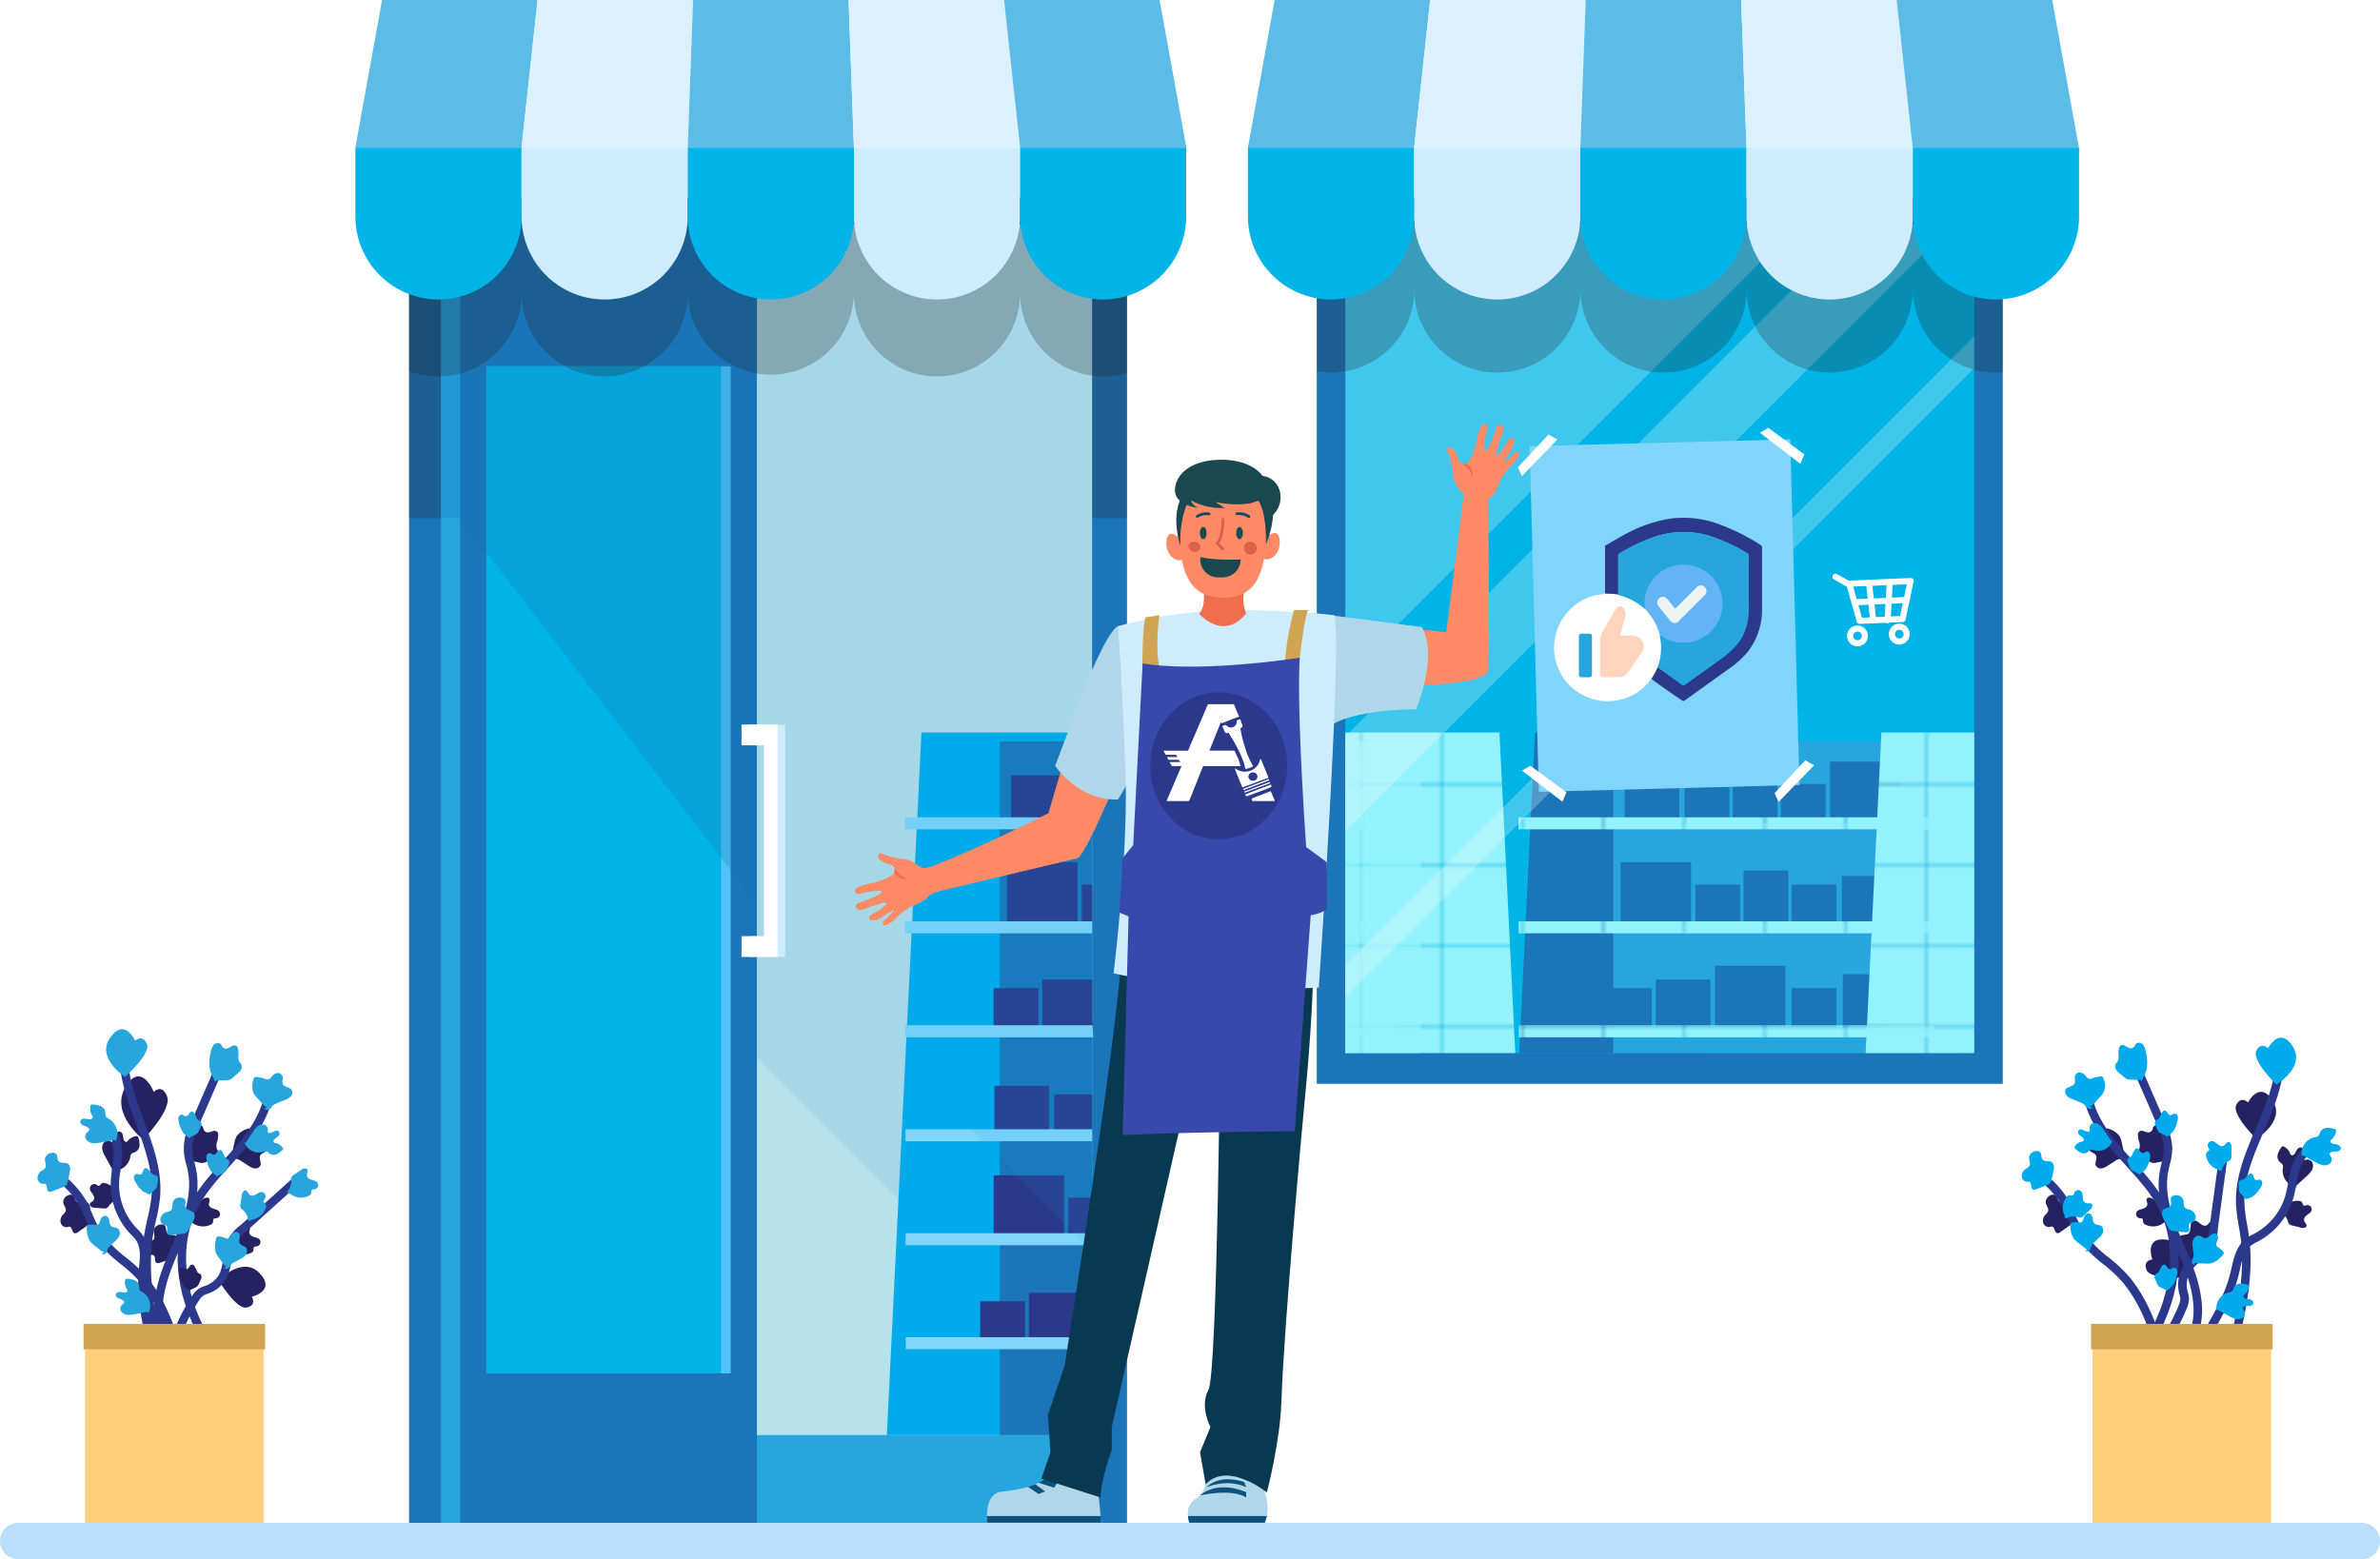 <svg xmlns="http://www.w3.org/2000/svg" xmlns:xlink="http://www.w3.org/1999/xlink" viewBox="0 0 619 405.61"><defs><pattern id="New_Pattern_Swatch_7" data-name="New Pattern Swatch 7" x="-65.5" y="-68.45" width="20.67" height="20.67" patternUnits="userSpaceOnUse" viewBox="0 0 20.67 20.67"><rect width="20.67" height="20.67" fill="none"/><rect width="20.67" height="20.67" fill="#93f2fb"/></pattern></defs><g style="isolation:isolate"><g id="OBJECTS"><path d="M650.16,355.25s3-5.9,6.43-.48-4.29,9.91-4.29,9.91-6.43-6.28-5.19-8.78S650.16,355.25,650.16,355.25Z" transform="translate(-65.5 -68.45)" fill="#262261"/><path d="M625.3,396.09s-2.38-6.17,4-5.1,4.48,9.83,4.48,9.83-9,.56-10-2S625.3,396.09,625.3,396.09Z" transform="translate(-65.5 -68.45)" fill="#262261"/><path d="M621.91,367.31a2.93,2.93,0,0,0-.13-2,7.18,7.18,0,0,1-.23-1.45,1.34,1.34,0,0,1,.2-.93,1.25,1.25,0,0,1,1.3-.2,3.36,3.36,0,0,0,1.34.31,1.19,1.19,0,0,0,.93-.72c.08-.22.1-.46.2-.67a1.32,1.32,0,0,1,1.87-.32,3.88,3.88,0,0,1,1.19,1.74,10.24,10.24,0,0,1,1.19,4.55,31,31,0,0,1-.63,3.13l-.28-.36-2.46.51a2.91,2.91,0,0,1-.93.09,4.51,4.51,0,0,1-1.57-.7,10.32,10.32,0,0,1-1.66-.92,1.51,1.51,0,0,1-.57-1.67C621.74,367.59,621.84,367.46,621.91,367.31Z" transform="translate(-65.5 -68.45)" fill="#262261"/><path d="M659.21,372.51a2,2,0,0,0,0-1c-.16-.38-.59-.57-.88-.87a2,2,0,0,1-.42-1.89,5.85,5.85,0,0,1,.9-1.8.56.56,0,0,1,.29-.28.53.53,0,0,1,.4.07,3.32,3.32,0,0,1,1.63,1.75.85.85,0,0,0,.25.43c.28.22.69,0,.9-.29s.42-.81.7-1.18a1,1,0,0,1,1.18-.44c.45.22.5.86.38,1.35a3.2,3.2,0,0,0-.26,1.48.5.5,0,0,0,.14.28c.26.27.71,0,1.08,0a1.41,1.41,0,0,1,1.5,1,2.37,2.37,0,0,1-.3,1.88,6.89,6.89,0,0,1-1.3,1.45l-2.7,2.48.1.38A4.36,4.36,0,0,1,659.21,372.51Z" transform="translate(-65.5 -68.45)" fill="#262261"/><path d="M601.14,381.08c-.6-.41-.55-1.45-1.22-1.75a1.28,1.28,0,0,0-.92,0,2,2,0,0,0-1.45,1.78c0,.88.93,1.68.61,2.5a2.57,2.57,0,0,1-.65.79,2.3,2.3,0,0,0-.63,2.1,1.55,1.55,0,0,0,1.72,1.15,1.49,1.49,0,0,1,.58-.11c.75.08.6,1.49,1.33,1.69a1.12,1.12,0,0,0,.9-.3c1-.69,2-1.4,3-2.1l-.18.11a1.79,1.79,0,0,0,.43-1.36,23.47,23.47,0,0,0-.09-2.65c-.07-.7-.24-1.5-.88-1.77C602.87,380.86,601.85,381.58,601.14,381.08Z" transform="translate(-65.5 -68.45)" fill="#262261"/><path d="M634.83,389.22c.46-.56.14-1.55.7-2a1.24,1.24,0,0,1,.9-.22,2,2,0,0,1,1.88,1.32c.19.86-.45,1.88.08,2.58a2.74,2.74,0,0,0,.84.58,2.29,2.29,0,0,1,1.18,1.85,1.55,1.55,0,0,1-1.35,1.57,1.87,1.87,0,0,0-.58.05c-.7.29-.18,1.6-.83,2a1.11,1.11,0,0,1-.94,0l-3.44-1.22.2.05a1.74,1.74,0,0,1-.78-1.18,23.09,23.09,0,0,1-.63-2.58,2,2,0,0,1,.37-1.95C633.1,389.47,634.28,389.89,634.83,389.22Z" transform="translate(-65.5 -68.45)" fill="#262261"/><path d="M610.6,369c-.34-.61-1.23-.7-1.64-1.27a1.3,1.3,0,0,1,.06-1.45,2,2,0,0,1,1.31-.73c.54-.07,1.18,0,1.54-.42a1.63,1.63,0,0,0,.31-.77,7.4,7.4,0,0,1,.79-1.93.88.88,0,0,1,.36-.38.9.9,0,0,1,.66.08,5.47,5.47,0,0,1,2.74,1.84,5.61,5.61,0,0,1,.6,1.71c.16.68.31,1.36.47,2a3.37,3.37,0,0,1,.12,1.37l.69-.45a1.34,1.34,0,0,1-1.18,1.35c-.19,0-.38,0-.57,0a2.94,2.94,0,0,0-1.31.56l-1.78,1.14a4.18,4.18,0,0,1-1.65.75,1.44,1.44,0,0,1-1.53-.73C610.23,370.9,611.05,369.84,610.6,369Z" transform="translate(-65.5 -68.45)" fill="#262261"/><path d="M636.7,386.08a1.78,1.78,0,0,1,.63.35,6.4,6.4,0,0,0,1,.73,1.19,1.19,0,0,0,1.17,0c.43-.27.64-.93,1.14-.93a.64.64,0,0,1,.44.19,1.71,1.71,0,0,1,.36,1.29c0,.71,0,1.43,0,2.14a1.6,1.6,0,0,1-.15.84,2,2,0,0,1-.73.59,3.83,3.83,0,0,0-1.67,2.37l-.49.16a1.41,1.41,0,0,0-.81-.51,4.53,4.53,0,0,1-2.77-3.61,1,1,0,0,1,.06-.59c.2-.36.78-.5.77-.92,0-.18-.14-.33-.23-.49a1.12,1.12,0,0,1,1.28-1.64Z" transform="translate(-65.5 -68.45)" fill="#262261"/><path d="M621.5,383.41a2,2,0,0,1,.65-.33,6.59,6.59,0,0,0,1.16-.39,1.23,1.23,0,0,0,.68-.95c0-.51-.41-1.06-.12-1.48a.63.63,0,0,1,.41-.25,1.69,1.69,0,0,1,1.26.43l1.78,1.19a1.6,1.6,0,0,1,.61.6,2.08,2.08,0,0,1,.07.93,3.85,3.85,0,0,0,1,2.72l-.15.49a1.49,1.49,0,0,0-.88.39,4.53,4.53,0,0,1-4.54.25.94.94,0,0,1-.45-.38c-.19-.37,0-.93-.32-1.16a1.25,1.25,0,0,0-.55-.09,1.12,1.12,0,0,1-.63-2Z" transform="translate(-65.5 -68.45)" fill="#262261"/><path d="M666.54,383.63a1.77,1.77,0,0,1-.5.52,6.4,6.4,0,0,0-.95.77,1.23,1.23,0,0,0-.32,1.13c.16.48.74.85.62,1.34a.66.66,0,0,1-.3.38,1.77,1.77,0,0,1-1.34,0l-2.07-.52a1.64,1.64,0,0,1-.78-.35,2.2,2.2,0,0,1-.39-.85,3.81,3.81,0,0,0-1.87-2.22l0-.51a1.44,1.44,0,0,0,.7-.66,4.52,4.52,0,0,1,4.19-1.78,1,1,0,0,1,.55.21c.3.28.29.88.7,1a1,1,0,0,0,.54-.1,1.12,1.12,0,0,1,1.26,1.65Z" transform="translate(-65.5 -68.45)" fill="#262261"/><path d="M625.93,419.7c-1.22-4.91-3.64-11.94-8.28-17.58a36.48,36.48,0,0,0-5.11-4.8,33.23,33.23,0,0,1-6.15-6.06,31.44,31.44,0,0,1-3.3-6.22c-.44-1-.9-2.08-1.42-3.11a22.24,22.24,0,0,0-4.09-5c-.47-.48-.94-.95-1.36-1.41l1.6-1.5c.42.44.87.89,1.33,1.36a23.9,23.9,0,0,1,4.48,5.53c.55,1.08,1,2.17,1.48,3.23a29.52,29.52,0,0,0,3.06,5.8,31.86,31.86,0,0,0,5.77,5.65,38.67,38.67,0,0,1,5.41,5.1c4.9,5.95,7.44,13.32,8.72,18.45Z" transform="translate(-65.5 -68.45)" fill="#2b388c"/><path d="M636.91,416.16c3-7.18.31-15.22-2.65-22.14l-.49-1.13c-2.72-6.34-5.54-12.89-4.39-19.4.12-.67.27-1.33.43-2a17,17,0,0,0,.67-4.65,17.53,17.53,0,0,0-1.82-6.35l-7-16.06-2,.87,7,16.07a15.82,15.82,0,0,1,1.64,5.54,15.44,15.44,0,0,1-.61,4.06c-.17.71-.34,1.42-.46,2.13-1.27,7.16,1.68,14,4.54,20.65l.48,1.13c2.79,6.49,5.28,14,2.64,20.44Z" transform="translate(-65.5 -68.45)" fill="#2b388c"/><path d="M628,415.92l1.83,1.23a44.73,44.73,0,0,0,4.39-8.29,6.73,6.73,0,0,0,.6-2.36,7.09,7.09,0,0,0-.31-1.93l-.15-.61a6.29,6.29,0,0,1,.87-4.69,13.8,13.8,0,0,1,2.56-2.71,10.8,10.8,0,0,0,4.55-8.58l2.46-18.19-2.18-.29-2.46,18.18a12.26,12.26,0,0,1-1.07,4.18,11.93,11.93,0,0,1-2.76,3.05,15.92,15.92,0,0,0-3,3.16,8.52,8.52,0,0,0-1.16,6.34c0,.24.11.48.17.72a5.16,5.16,0,0,1,.23,1.32,4.79,4.79,0,0,1-.43,1.59A42.77,42.77,0,0,1,628,415.92Z" transform="translate(-65.5 -68.45)" fill="#2b388c"/><path d="M640.56,416c2.84-5,5.79-10.14,7.18-15.91.1-.41.2-.83.29-1.25.55-2.42,1.11-4.92,2.84-6.31a10.94,10.94,0,0,1,1.65-1l.63-.33A18.6,18.6,0,0,0,662,380a35,35,0,0,0,.75-3.51,33,33,0,0,1,.71-3.32c.47-1.67,1.44-3.87,3.36-4.89l-1-1.95c-2.6,1.38-3.86,4.16-4.45,6.24a34.8,34.8,0,0,0-.76,3.53,32.58,32.58,0,0,1-.7,3.3,16.43,16.43,0,0,1-7.82,9.84l-.59.31a12.11,12.11,0,0,0-2,1.23c-2.34,1.87-3,4.88-3.62,7.54-.09.41-.18.82-.28,1.22-1.32,5.47-4.19,10.49-7,15.34Z" transform="translate(-65.5 -68.45)" fill="#2b388c"/><path d="M626.22,416.69C632.94,404.82,634,391.85,629,382c-2.25-4.47-5.65-8.19-8.93-11.8-.83-.9-1.66-1.81-2.47-2.73-3.45-3.92-7.5-9.19-8.2-15.24l-2.19.26c.77,6.65,5.08,12.28,8.74,16.43.81.93,1.65,1.85,2.49,2.77,3.18,3.49,6.47,7.1,8.59,11.3,4.64,9.21,3.62,21.41-2.74,32.63Z" transform="translate(-65.5 -68.45)" fill="#2b388c"/><path d="M647,420.38c2.26-9.28,4.81-19.8,3.46-30.06-.14-1.06-.32-2.1-.5-3.15a44.08,44.08,0,0,1-.71-5.47c-.29-6.51,2.28-12.52,5-18.88,2.15-5,4.37-10.22,5.07-15.72l-2.19-.28c-.66,5.19-2.82,10.25-4.91,15.13-2.69,6.31-5.48,12.83-5.17,19.85a46.64,46.64,0,0,0,.74,5.74c.17,1,.35,2,.48,3.07,1.3,9.85-1.2,20.16-3.41,29.25Z" transform="translate(-65.5 -68.45)" fill="#2b388c"/><rect x="609.75" y="412.85" width="46.44" height="54.42" transform="translate(1200.43 811.68) rotate(180)" fill="#ffcf7b"/><path d="M655.38,341.17s3-5.91,6.43-.49-4.29,9.91-4.29,9.91-6.43-6.27-5.19-8.77S655.38,341.17,655.38,341.17Z" transform="translate(-65.5 -68.45)" fill="#00aaeb"/><path d="M616.16,344.79a2.93,2.93,0,0,0,.32-2,7.23,7.23,0,0,1,.11-1.47,1.29,1.29,0,0,1,.4-.85,1.21,1.21,0,0,1,1.31.1,3.37,3.37,0,0,0,1.24.59,1.15,1.15,0,0,0,1.06-.48c.14-.19.21-.43.36-.61a1.29,1.29,0,0,1,1.88.12,3.76,3.76,0,0,1,.77,2,10.25,10.25,0,0,1,.13,4.7,29,29,0,0,1-1.32,2.9l-.2-.41-2.5-.06a3.21,3.21,0,0,1-.93-.12,4.45,4.45,0,0,1-1.37-1A11.39,11.39,0,0,1,616,346.9a1.49,1.49,0,0,1-.17-1.76C615.93,345,616.06,344.91,616.16,344.79Z" transform="translate(-65.5 -68.45)" fill="#00aaeb"/><path d="M648.72,375.36c.43-.06.73-.45,1-.77a4.85,4.85,0,0,1,.71-.65.89.89,0,0,1,.57-.22c.3,0,.49.35.57.64a2.21,2.21,0,0,0,.32.83.74.74,0,0,0,.71.25c.15,0,.29-.11.44-.13.46-.06.84.44.84.9a2.45,2.45,0,0,1-.52,1.27,6.66,6.66,0,0,1-2,2.27c-.6.34-1.29.49-1.92.77l.09-.28-1.15-1.15a2.17,2.17,0,0,1-.39-.47,2.94,2.94,0,0,1-.17-1.11,7.26,7.26,0,0,1-.1-1.22,1,1,0,0,1,.71-.91A3,3,0,0,1,648.72,375.36Z" transform="translate(-65.5 -68.45)" fill="#00aaeb"/><path d="M626.57,399.72c.39-.19.55-.66.72-1.06a5.31,5.31,0,0,1,.47-.84.89.89,0,0,1,.47-.39.78.78,0,0,1,.74.42,2.15,2.15,0,0,0,.57.69.76.76,0,0,0,.76,0,4.17,4.17,0,0,1,.37-.26.84.84,0,0,1,1.08.58,2.39,2.39,0,0,1-.09,1.37,6.52,6.52,0,0,1-1.21,2.8,18.57,18.57,0,0,1-1.57,1.35v-.3l-1.46-.72a2.18,2.18,0,0,1-.52-.33,2.67,2.67,0,0,1-.51-1,6.23,6.23,0,0,1-.49-1.13,1,1,0,0,1,.38-1.08C626.37,399.79,626.48,399.76,626.57,399.72Z" transform="translate(-65.5 -68.45)" fill="#00aaeb"/><path d="M619.51,369.49c.39-.19.55-.66.72-1.06a4.54,4.54,0,0,1,.47-.83.82.82,0,0,1,.47-.39c.29-.07.57.17.74.41a2,2,0,0,0,.57.69.75.75,0,0,0,.75,0c.14-.08.24-.19.38-.26a.85.85,0,0,1,1.08.58,2.48,2.48,0,0,1-.09,1.37,6.47,6.47,0,0,1-1.21,2.8,20.28,20.28,0,0,1-1.57,1.35v-.3l-1.45-.72a1.77,1.77,0,0,1-.52-.33,2.89,2.89,0,0,1-.52-1,6.71,6.71,0,0,1-.48-1.14,1,1,0,0,1,.38-1.08C619.31,369.56,619.41,369.54,619.51,369.49Z" transform="translate(-65.5 -68.45)" fill="#00aaeb"/><path d="M626.7,359.63c.4-.19.55-.66.73-1.06a4.49,4.49,0,0,1,.46-.83.85.85,0,0,1,.47-.39c.3-.07.57.17.75.41a2.28,2.28,0,0,0,.56.7.79.79,0,0,0,.76,0c.13-.08.24-.19.38-.26a.84.84,0,0,1,1.07.58,2.47,2.47,0,0,1-.08,1.37,6.61,6.61,0,0,1-1.22,2.8A18.57,18.57,0,0,1,629,364.3V364l-1.46-.72A1.91,1.91,0,0,1,627,363a3,3,0,0,1-.52-1,6.75,6.75,0,0,1-.49-1.14,1,1,0,0,1,.38-1.08C626.51,359.7,626.61,359.68,626.7,359.63Z" transform="translate(-65.5 -68.45)" fill="#00aaeb"/><path d="M667.46,364.3a1.91,1.91,0,0,0,1-.33c.31-.28.36-.74.54-1.11a2,2,0,0,1,1.66-1,5.9,5.9,0,0,1,2,.27.59.59,0,0,1,.36.18.55.55,0,0,1,.06.4,3.3,3.3,0,0,1-1.15,2.11,1,1,0,0,0-.32.38c-.11.33.23.65.57.76s.9.13,1.33.28.86.52.8,1-.65.75-1.16.79a3.18,3.18,0,0,0-1.48.22.63.63,0,0,0-.23.23c-.17.34.2.68.38,1a1.42,1.42,0,0,1-.45,1.74,2.31,2.31,0,0,1-1.87.31,6.57,6.57,0,0,1-1.79-.76L664.46,369l-.33.21A4.38,4.38,0,0,1,667.46,364.3Z" transform="translate(-65.5 -68.45)" fill="#00aaeb"/><path d="M610.21,367.71a1.66,1.66,0,0,0-.9-.14c-.37.08-.59.43-.9.65a1.81,1.81,0,0,1-1.72.08,5.22,5.22,0,0,1-1.46-1.05.5.5,0,0,1-.2-.3.49.49,0,0,1,.12-.34,3,3,0,0,1,1.78-1.17.86.86,0,0,0,.42-.16c.23-.22.09-.61-.13-.84s-.65-.49-.93-.78a.93.93,0,0,1-.22-1.11c.26-.37.83-.32,1.24-.13a2.93,2.93,0,0,0,1.27.44.45.45,0,0,0,.27-.08c.27-.19.13-.62.13-1a1.25,1.25,0,0,1,1.08-1.17,2.07,2.07,0,0,1,1.61.54,5.73,5.73,0,0,1,1.08,1.36l1.8,2.73.34,0A3.88,3.88,0,0,1,610.21,367.71Z" transform="translate(-65.5 -68.45)" fill="#00aaeb"/><path d="M645.1,404.69a1.81,1.81,0,0,0,.92-.31c.3-.26.34-.7.51-1.06a1.94,1.94,0,0,1,1.58-.94,5.48,5.48,0,0,1,1.88.26.55.55,0,0,1,.34.17.5.5,0,0,1,.06.38,3.16,3.16,0,0,1-1.08,2,1,1,0,0,0-.31.36c-.11.31.22.61.54.72s.85.13,1.26.26.81.5.76.93-.62.71-1.1.75a3,3,0,0,0-1.4.21.63.63,0,0,0-.22.21c-.16.32.19.65.36,1a1.31,1.31,0,0,1-.43,1.64,2.15,2.15,0,0,1-1.77.3,6.62,6.62,0,0,1-1.69-.72l-3-1.67-.3.2A4.13,4.13,0,0,1,645.1,404.69Z" transform="translate(-65.5 -68.45)" fill="#00aaeb"/><path d="M596.76,370.1c-.48-.55-.18-1.55-.76-2a1.25,1.25,0,0,0-.91-.19,2,2,0,0,0-1.83,1.38c-.17.86.51,1.86,0,2.57a2.82,2.82,0,0,1-.82.62,2.26,2.26,0,0,0-1.12,1.88,1.54,1.54,0,0,0,1.4,1.53,1.61,1.61,0,0,1,.58,0c.71.26.23,1.59.89,2a1.12,1.12,0,0,0,.94-.07l3.4-1.33-.2.06a1.75,1.75,0,0,0,.74-1.2,23.28,23.28,0,0,0,.55-2.61,2,2,0,0,0-.43-1.93C598.5,370.29,597.33,370.75,596.76,370.1Z" transform="translate(-65.5 -68.45)" fill="#00aaeb"/><path d="M630.06,382c.31-.66-.24-1.54.19-2.13a1.28,1.28,0,0,1,.83-.42,2,2,0,0,1,2.14.83c.39.78,0,1.92.7,2.48a2.72,2.72,0,0,0,1,.36,2.33,2.33,0,0,1,1.59,1.52,1.54,1.54,0,0,1-.93,1.84,2.06,2.06,0,0,0-.56.19c-.61.45.21,1.6-.32,2.13a1.14,1.14,0,0,1-.93.19q-1.82-.16-3.63-.36h.21a1.75,1.75,0,0,1-1-1,21.91,21.91,0,0,1-1.23-2.35,2,2,0,0,1-.11-2C628.44,382.68,629.69,382.8,630.06,382Z" transform="translate(-65.5 -68.45)" fill="#00aaeb"/><path d="M605.07,350.3c.31-.63-.12-1.41.12-2.07a1.29,1.29,0,0,1,1.22-.78,1.94,1.94,0,0,1,1.35.66c.37.4.68,1,1.22,1a1.77,1.77,0,0,0,.81-.18,7.54,7.54,0,0,1,2-.46.82.82,0,0,1,.51.08.9.9,0,0,1,.31.59,4.06,4.06,0,0,1-1,4.76l-1.4,1.55a3.34,3.34,0,0,1-1.06.89l.76.31a1.36,1.36,0,0,1-1.78-.19c-.13-.15-.22-.32-.34-.47a3,3,0,0,0-1.21-.76l-2-.81a4.12,4.12,0,0,1-1.55-.92,1.46,1.46,0,0,1-.28-1.68C603.33,351.06,604.67,351.13,605.07,350.3Z" transform="translate(-65.5 -68.45)" fill="#00aaeb"/><path d="M610.11,386.59c-.39-.54-.25-1.4-.6-2a1,1,0,0,0-1.13-.45,1.56,1.56,0,0,0-.88,1c-.19.48-.3,1.1-.7,1.29a1.27,1.27,0,0,1-.67,0,4.79,4.79,0,0,0-1.69.05.57.57,0,0,0-.37.2,1.05,1.05,0,0,0-.1.64,6.67,6.67,0,0,0,.77,3.2,5.24,5.24,0,0,0,1.18,1.17l1.46,1.15a2.69,2.69,0,0,0,1,.6l-.52.48a1,1,0,0,0,1.33-.61c.06-.18.09-.36.15-.54a2.49,2.49,0,0,1,.75-1l1.3-1.26a3.64,3.64,0,0,0,1-1.27,1.75,1.75,0,0,0-.2-1.69C611.64,386.9,610.62,387.29,610.11,386.59Z" transform="translate(-65.5 -68.45)" fill="#00aaeb"/><path d="M639.35,390.52c.65-.16,1.09-.91,1.73-1.13a1,1,0,0,1,1.16.37,1.56,1.56,0,0,1,0,1.31c-.16.49-.47,1-.29,1.43a1.18,1.18,0,0,0,.51.45,5,5,0,0,1,1.25,1.12.58.58,0,0,1,.16.4,1,1,0,0,1-.34.55,6.52,6.52,0,0,1-2.63,2,5.24,5.24,0,0,1-1.66.14l-1.86-.06a2.51,2.51,0,0,1-1.18-.21l.08.71a1,1,0,0,1-.62-1.33c.06-.17.16-.33.23-.5a2.51,2.51,0,0,0,.08-1.27c-.06-.6-.13-1.2-.19-1.8a3.62,3.62,0,0,1,.07-1.6,1.74,1.74,0,0,1,1.23-1.17C638,389.77,638.51,390.73,639.35,390.52Z" transform="translate(-65.5 -68.45)" fill="#00aaeb"/><path d="M641.14,365.37a1.91,1.91,0,0,1,.62.35,5.74,5.74,0,0,0,1,.73,1.19,1.19,0,0,0,1.17,0c.42-.27.64-.93,1.14-.93a.66.66,0,0,1,.44.19,1.71,1.71,0,0,1,.36,1.29l0,2.14a1.63,1.63,0,0,1-.15.85,2,2,0,0,1-.73.58,3.83,3.83,0,0,0-1.67,2.37l-.49.16a1.46,1.46,0,0,0-.81-.51,4.55,4.55,0,0,1-2.78-3.61,1,1,0,0,1,.07-.58c.2-.37.78-.51.77-.92a1.09,1.09,0,0,0-.23-.5,1.12,1.12,0,0,1,1.28-1.64Z" transform="translate(-65.5 -68.45)" fill="#00aaeb"/><path d="M607,378.66a1.68,1.68,0,0,1,.17.7,7.11,7.11,0,0,0,.13,1.22,1.22,1.22,0,0,0,.78.88c.48.13,1.11-.16,1.46.21a.62.62,0,0,1,.15.45,1.72,1.72,0,0,1-.7,1.14l-1.56,1.46a1.61,1.61,0,0,1-.72.47,2.09,2.09,0,0,1-.92-.14,3.81,3.81,0,0,0-2.88.38l-.45-.25a1.53,1.53,0,0,0-.17-.95,4.5,4.5,0,0,1,.77-4.49,1,1,0,0,1,.47-.34c.4-.11.9.23,1.2-.06a1.23,1.23,0,0,0,.21-.51,1.15,1.15,0,0,1,1-.78A1.17,1.17,0,0,1,607,378.66Z" transform="translate(-65.5 -68.45)" fill="#00aaeb"/><rect x="609.35" y="412.85" width="47.23" height="6.62" transform="translate(1200.43 763.88) rotate(180)" fill="#d1a454"/><path d="M105.49,352.51s-3.24-8.18-7.36-1.27,4.62,13.65,4.62,13.65,7.56-7.76,6.21-11.22S105.49,352.51,105.49,352.51Z" transform="translate(-65.5 -68.45)" fill="#262261"/><path d="M131,405.79s6.43-1.52,2-6.14-10.64,1.85-10.64,1.85,4.6,7.72,7.32,7.1S131,405.79,131,405.79Z" transform="translate(-65.5 -68.45)" fill="#262261"/><path d="M121.9,367.31a2.87,2.87,0,0,1,.13-2,7.16,7.16,0,0,0,.22-1.45,1.29,1.29,0,0,0-.2-.93,1.24,1.24,0,0,0-1.29-.2,3.45,3.45,0,0,1-1.35.31,1.18,1.18,0,0,1-.92-.72c-.09-.22-.11-.46-.21-.67a1.31,1.31,0,0,0-1.86-.32,3.8,3.8,0,0,0-1.19,1.74,10.11,10.11,0,0,0-1.19,4.55,30.92,30.92,0,0,0,.62,3.13l.29-.36,2.45.51a3,3,0,0,0,.94.09,4.47,4.47,0,0,0,1.56-.7,9.53,9.53,0,0,0,1.66-.92,1.49,1.49,0,0,0,.57-1.67C122.07,367.59,122,367.46,121.9,367.31Z" transform="translate(-65.5 -68.45)" fill="#262261"/><path d="M99.35,369.63a1.94,1.94,0,0,1,.33-1c.28-.31.74-.35,1.11-.54a2.06,2.06,0,0,0,1-1.67,6,6,0,0,0-.28-2,.58.58,0,0,0-.19-.35.55.55,0,0,0-.4-.06,3.39,3.39,0,0,0-2.1,1.15.9.9,0,0,1-.37.33c-.34.12-.65-.23-.77-.56s-.14-.91-.28-1.34-.53-.85-1-.79-.75.65-.78,1.16a3.18,3.18,0,0,1-.22,1.48.61.61,0,0,1-.22.23c-.34.17-.69-.19-1-.37a1.41,1.41,0,0,0-1.73.46,2.31,2.31,0,0,0-.31,1.87,6.62,6.62,0,0,0,.78,1.79l1.77,3.21-.21.33A4.38,4.38,0,0,0,99.35,369.63Z" transform="translate(-65.5 -68.45)" fill="#262261"/><path d="M85.54,381.08c-.6-.41-.56-1.45-1.22-1.75a1.3,1.3,0,0,0-.93,0,2,2,0,0,0-1.45,1.78c0,.88.94,1.68.62,2.5a2.89,2.89,0,0,1-.65.79,2.27,2.27,0,0,0-.63,2.1A1.54,1.54,0,0,0,83,387.69a1.44,1.44,0,0,1,.57-.11c.76.08.61,1.49,1.34,1.69a1.1,1.1,0,0,0,.89-.3c1-.69,2-1.4,3-2.1l-.19.11a1.8,1.8,0,0,0,.44-1.36,23.48,23.48,0,0,0-.1-2.65c-.06-.7-.24-1.5-.88-1.77C87.27,380.86,86.24,381.58,85.54,381.08Z" transform="translate(-65.5 -68.45)" fill="#262261"/><path d="M109,389.22c-.46-.56-.14-1.55-.69-2a1.26,1.26,0,0,0-.91-.22,2,2,0,0,0-1.88,1.32c-.19.86.45,1.88-.08,2.58a2.63,2.63,0,0,1-.84.58,2.33,2.33,0,0,0-1.18,1.85,1.55,1.55,0,0,0,1.35,1.57,1.91,1.91,0,0,1,.59.05c.7.29.18,1.6.82,2a1.11,1.11,0,0,0,.94,0l3.45-1.22-.21.05a1.74,1.74,0,0,0,.78-1.18,23.09,23.09,0,0,0,.63-2.58,2,2,0,0,0-.36-1.95C110.7,389.47,109.52,389.89,109,389.22Z" transform="translate(-65.5 -68.45)" fill="#262261"/><path d="M133.21,369c.34-.61,1.23-.7,1.63-1.27a1.28,1.28,0,0,0-.06-1.45,2,2,0,0,0-1.31-.73c-.54-.07-1.18,0-1.54-.42a1.87,1.87,0,0,1-.31-.77,7.4,7.4,0,0,0-.79-1.93.83.83,0,0,0-.36-.38.88.88,0,0,0-.65.08,5.43,5.43,0,0,0-2.74,1.84,5.13,5.13,0,0,0-.6,1.71c-.16.68-.32,1.36-.47,2a3.2,3.2,0,0,0-.12,1.37l-.69-.45a1.34,1.34,0,0,0,1.17,1.35c.19,0,.39,0,.58,0a3,3,0,0,1,1.31.56l1.78,1.14a4.14,4.14,0,0,0,1.64.75,1.45,1.45,0,0,0,1.54-.73C133.58,370.9,132.75,369.84,133.21,369Z" transform="translate(-65.5 -68.45)" fill="#262261"/><path d="M132.78,390.73a2,2,0,0,0-.65-.32A5.89,5.89,0,0,1,131,390a1.2,1.2,0,0,1-.68-.95c0-.5.41-1.05.12-1.47a.65.65,0,0,0-.41-.25,1.69,1.69,0,0,0-1.26.43c-.6.39-1.19.79-1.78,1.19a1.6,1.6,0,0,0-.61.6,2.07,2.07,0,0,0-.07.93,3.86,3.86,0,0,1-1,2.72l.15.49a1.48,1.48,0,0,1,.88.38,4.5,4.5,0,0,0,4.54.26,1.06,1.06,0,0,0,.45-.38c.19-.37,0-.94.32-1.16a1.25,1.25,0,0,1,.55-.09,1.13,1.13,0,0,0,.63-2Z" transform="translate(-65.5 -68.45)" fill="#262261"/><path d="M122.3,383.41a1.86,1.86,0,0,0-.64-.33,6.59,6.59,0,0,1-1.16-.39,1.21,1.21,0,0,1-.68-.95c0-.51.4-1.06.12-1.48a.65.65,0,0,0-.41-.25,1.72,1.72,0,0,0-1.27.43l-1.77,1.19a1.6,1.6,0,0,0-.61.6,2,2,0,0,0-.08.93,3.79,3.79,0,0,1-1,2.72l.14.49a1.47,1.47,0,0,1,.88.39,4.55,4.55,0,0,0,4.55.25,1,1,0,0,0,.45-.38c.18-.37,0-.93.32-1.16a1.21,1.21,0,0,1,.54-.09,1.13,1.13,0,0,0,1-.77A1.15,1.15,0,0,0,122.3,383.41Z" transform="translate(-65.5 -68.45)" fill="#262261"/><path d="M88.88,377.86a1.82,1.82,0,0,0,.31.66,5.82,5.82,0,0,1,.66,1,1.19,1.19,0,0,1,0,1.16c-.3.41-1,.58-1,1.08a.66.66,0,0,0,.17.46,1.72,1.72,0,0,0,1.26.44l2.13.16a1.52,1.52,0,0,0,.85-.09,2.09,2.09,0,0,0,.64-.68,3.76,3.76,0,0,1,2.48-1.51l.19-.48a1.43,1.43,0,0,1-.46-.84,4.52,4.52,0,0,0-3.41-3,1.07,1.07,0,0,0-.59,0c-.37.17-.56.75-1,.71-.18,0-.32-.17-.48-.27a1.12,1.12,0,0,0-1.72,1.16Z" transform="translate(-65.5 -68.45)" fill="#262261"/><path d="M110.32,419.7c-1.21-4.91-3.64-11.94-8.27-17.58a36,36,0,0,0-5.12-4.8,33.85,33.85,0,0,1-6.15-6.06A31.38,31.38,0,0,1,87.49,385c-.45-1-.91-2.08-1.43-3.11A21.92,21.92,0,0,0,82,377c-.48-.48-.94-.95-1.37-1.41l1.61-1.5c.41.44.86.89,1.32,1.36A24,24,0,0,1,88,380.94c.55,1.08,1,2.17,1.48,3.23a29.52,29.52,0,0,0,3.06,5.8,31.54,31.54,0,0,0,5.77,5.65,38.67,38.67,0,0,1,5.41,5.1c4.9,5.95,7.44,13.32,8.71,18.45Z" transform="translate(-65.5 -68.45)" fill="#2b388c"/><path d="M106.9,416.16c-3-7.18-.32-15.22,2.65-22.14l.48-1.13c2.73-6.34,5.55-12.89,4.4-19.4-.12-.67-.28-1.33-.44-2a13.45,13.45,0,0,1,1.16-11l7-16.06,2,.87-7,16.07a15.61,15.61,0,0,0-1.64,5.54,15,15,0,0,0,.61,4.06c.16.71.33,1.42.46,2.13,1.26,7.16-1.69,14-4.54,20.65l-.49,1.13c-2.78,6.49-5.27,14-2.64,20.44Z" transform="translate(-65.5 -68.45)" fill="#2b388c"/><path d="M113.05,414.77l-2-.82a45.28,45.28,0,0,1,4.36-8.3,6.64,6.64,0,0,1,1.62-1.83,6.82,6.82,0,0,1,1.76-.83l.59-.23a6.3,6.3,0,0,0,3.39-3.36,13.66,13.66,0,0,0,.78-3.64,10.85,10.85,0,0,1,4.52-8.6l13.63-12.29,1.47,1.63-13.62,12.29A8.76,8.76,0,0,0,125.7,396a15.85,15.85,0,0,1-.94,4.22,8.52,8.52,0,0,1-4.58,4.54l-.68.26a5,5,0,0,0-1.23.56,4.6,4.6,0,0,0-1.06,1.25A42.85,42.85,0,0,0,113.05,414.77Z" transform="translate(-65.5 -68.45)" fill="#2b388c"/><path d="M103.35,416.74c-1.13-5.63-2.3-11.45-1.8-17.37,0-.42.07-.84.12-1.28.24-2.46.5-5-.71-6.88a10.33,10.33,0,0,0-1.25-1.46l-.5-.52a18.65,18.65,0,0,1-4.9-13.39,34.37,34.37,0,0,1,.4-3.58c.16-1.16.32-2.26.37-3.37.08-1.73-.15-4.13-1.65-5.7L95,361.67c2,2.13,2.36,5.16,2.26,7.32a34.88,34.88,0,0,1-.39,3.59,33.7,33.7,0,0,0-.38,3.35,16.39,16.39,0,0,0,4.32,11.8c.15.17.31.33.46.49a12.15,12.15,0,0,1,1.52,1.79c1.63,2.51,1.32,5.59,1,8.3l-.12,1.25c-.47,5.61.67,11.27,1.77,16.75Z" transform="translate(-65.5 -68.45)" fill="#2b388c"/><path d="M117.59,416.69c-6.72-11.87-7.77-24.84-2.79-34.71,2.25-4.47,5.64-8.19,8.93-11.8.83-.9,1.66-1.81,2.47-2.73,3.44-3.92,7.49-9.19,8.2-15.24l2.19.26c-.78,6.65-5.08,12.28-8.74,16.43-.82.93-1.66,1.85-2.49,2.77-3.19,3.49-6.48,7.1-8.59,11.3-4.65,9.21-3.62,21.41,2.74,32.63Z" transform="translate(-65.5 -68.45)" fill="#2b388c"/><path d="M105.13,418.68c-1.77-9.38-3.79-20-1.91-30.2.19-1,.42-2.08.66-3.12a44.53,44.53,0,0,0,1-5.42c.62-6.49-1.64-12.62-4-19.11-1.89-5.13-3.84-10.44-4.26-16l2.2-.17c.39,5.22,2.29,10.38,4.13,15.36,2.37,6.44,4.83,13.1,4.16,20.09a47.61,47.61,0,0,1-1,5.69c-.23,1-.46,2-.65,3-1.8,9.78.18,20.2,1.92,29.39Z" transform="translate(-65.5 -68.45)" fill="#2b388c"/><rect x="22.12" y="344.41" width="46.44" height="54.42" fill="#ffcf7b"/><path d="M100.65,339.18s-2.72-6.13-6.49-.82S98,348.61,98,348.61s6.83-6,5.7-8.61S100.65,339.18,100.65,339.18Z" transform="translate(-65.5 -68.45)" fill="#26a6dd"/><path d="M127.85,344.9a2.94,2.94,0,0,1-.32-2,8.2,8.2,0,0,0-.11-1.48,1.37,1.37,0,0,0-.41-.87,1.26,1.26,0,0,0-1.33.1,3.31,3.31,0,0,1-1.25.61,1.2,1.2,0,0,1-1.08-.49c-.13-.2-.21-.43-.36-.62a1.33,1.33,0,0,0-1.91.12,4,4,0,0,0-.78,2,10.23,10.23,0,0,0-.12,4.76,30.85,30.85,0,0,0,1.33,2.94l.2-.42,2.54-.06a3.28,3.28,0,0,0,.94-.12,4.29,4.29,0,0,0,1.38-1.06A10.28,10.28,0,0,0,128,347a1.52,1.52,0,0,0,.18-1.78C128.08,345.13,128,345,127.85,344.9Z" transform="translate(-65.5 -68.45)" fill="#26a6dd"/><path d="M105.62,374.12c-.44-.08-.72-.49-1-.84a4.37,4.37,0,0,0-.68-.68.86.86,0,0,0-.57-.26c-.3,0-.51.33-.61.61a2.14,2.14,0,0,1-.36.83.78.78,0,0,1-.74.22,3.26,3.26,0,0,0-.44-.15c-.46-.09-.87.39-.89.86a2.53,2.53,0,0,0,.46,1.31,6.84,6.84,0,0,0,1.95,2.4,19.21,19.21,0,0,0,1.9.88l-.07-.29,1.22-1.1a2,2,0,0,0,.41-.46,2.76,2.76,0,0,0,.24-1.11,7.4,7.4,0,0,0,.16-1.23,1,1,0,0,0-.67-.95C105.83,374.13,105.72,374.14,105.62,374.12Z" transform="translate(-65.5 -68.45)" fill="#26a6dd"/><path d="M117.24,399.72c-.4-.19-.55-.66-.73-1.06a4.57,4.57,0,0,0-.46-.84.88.88,0,0,0-.48-.39.79.79,0,0,0-.74.42,2.13,2.13,0,0,1-.56.69.76.76,0,0,1-.76,0,3.19,3.19,0,0,0-.38-.26.85.85,0,0,0-1.08.58,2.48,2.48,0,0,0,.09,1.37,6.78,6.78,0,0,0,1.21,2.8c.46.52,1.07.88,1.57,1.35v-.3l1.46-.72a1.94,1.94,0,0,0,.51-.33,2.84,2.84,0,0,0,.52-1,7,7,0,0,0,.48-1.13,1,1,0,0,0-.38-1.08C117.43,399.79,117.33,399.76,117.24,399.72Z" transform="translate(-65.5 -68.45)" fill="#262261"/><path d="M124.46,369.92c-.4-.19-.55-.66-.73-1.07a4.9,4.9,0,0,0-.47-.84.82.82,0,0,0-.48-.4.8.8,0,0,0-.75.42,2.22,2.22,0,0,1-.58.7.76.76,0,0,1-.76,0c-.14-.08-.25-.2-.39-.27a.87.87,0,0,0-1.09.6,2.51,2.51,0,0,0,.09,1.38,6.66,6.66,0,0,0,1.23,2.84,20.71,20.71,0,0,0,1.59,1.36v-.3l1.47-.73a1.65,1.65,0,0,0,.52-.33,2.75,2.75,0,0,0,.53-1,6.85,6.85,0,0,0,.49-1.15,1,1,0,0,0-.39-1.09Z" transform="translate(-65.5 -68.45)" fill="#26a6dd"/><path d="M117.17,359.94c-.4-.2-.55-.67-.73-1.08A5.31,5.31,0,0,0,116,358a.86.86,0,0,0-.48-.4.8.8,0,0,0-.75.42,2.38,2.38,0,0,1-.58.71.76.76,0,0,1-.76,0,4.4,4.4,0,0,0-.39-.26.85.85,0,0,0-1.09.59,2.51,2.51,0,0,0,.09,1.38,6.66,6.66,0,0,0,1.23,2.84,20.84,20.84,0,0,0,1.59,1.37v-.3l1.47-.74a1.82,1.82,0,0,0,.53-.33,2.89,2.89,0,0,0,.52-1,7.12,7.12,0,0,0,.49-1.14,1,1,0,0,0-.39-1.1A2.52,2.52,0,0,0,117.17,359.94Z" transform="translate(-65.5 -68.45)" fill="#26a6dd"/><path d="M93.88,359.54a2,2,0,0,1-.83-.64,3.36,3.36,0,0,1-.17-1.24,2,2,0,0,0-1.28-1.49,6.12,6.12,0,0,0-2-.38.6.6,0,0,0-.4.06.58.58,0,0,0-.19.37,3.35,3.35,0,0,0,.43,2.39,1,1,0,0,1,.19.47c0,.35-.43.55-.79.55s-.91-.16-1.38-.16a1,1,0,0,0-1.07.69c-.1.5.38.93.86,1.12a3.35,3.35,0,0,1,1.35.7.62.62,0,0,1,.15.29c0,.38-.41.59-.69.85a1.42,1.42,0,0,0-.12,1.81,2.31,2.31,0,0,0,1.7.9,6.84,6.84,0,0,0,2-.16l3.66-.67.25.31A4.42,4.42,0,0,0,93.88,359.54Z" transform="translate(-65.5 -68.45)" fill="#26a6dd"/><path d="M133.88,368.12a1.85,1.85,0,0,1,.92-.15c.36.09.59.45.9.66a1.84,1.84,0,0,0,1.75.09,5.7,5.7,0,0,0,1.48-1.07.52.52,0,0,0,.2-.3A.49.49,0,0,0,139,367a3,3,0,0,0-1.81-1.19.86.86,0,0,1-.42-.16c-.23-.22-.09-.62.13-.85s.66-.5,1-.79a.93.93,0,0,0,.21-1.12c-.26-.38-.84-.33-1.26-.14a2.9,2.9,0,0,1-1.28.45.65.65,0,0,1-.27-.08c-.28-.2-.14-.63-.13-1A1.28,1.28,0,0,0,134,361a2.11,2.11,0,0,0-1.63.54,6.68,6.68,0,0,0-1.1,1.38l-1.81,2.77-.35,0A3.93,3.93,0,0,0,133.88,368.12Z" transform="translate(-65.5 -68.45)" fill="#26a6dd"/><path d="M102.59,404.62a2,2,0,0,1-.78-.6,3.39,3.39,0,0,1-.15-1.16,1.94,1.94,0,0,0-1.19-1.39,6,6,0,0,0-1.88-.35.43.43,0,0,0-.55.4,3.17,3.17,0,0,0,.4,2.23.85.85,0,0,1,.18.44c0,.33-.4.51-.74.51s-.85-.15-1.28-.15a1,1,0,0,0-1,.64c-.09.47.36.87.81,1.06a3,3,0,0,1,1.26.65.51.51,0,0,1,.14.26c0,.36-.38.56-.65.8a1.34,1.34,0,0,0-.11,1.69,2.2,2.2,0,0,0,1.59.85,6.75,6.75,0,0,0,1.84-.16l3.41-.62.23.29A4.13,4.13,0,0,0,102.59,404.62Z" transform="translate(-65.5 -68.45)" fill="#26a6dd"/><path d="M80.76,370.54c-.48-.55-.19-1.56-.77-2a1.22,1.22,0,0,0-.92-.18,2,2,0,0,0-1.86,1.39c-.17.87.51,1.88,0,2.61a2.86,2.86,0,0,1-.83.62,2.35,2.35,0,0,0-1.14,1.91,1.59,1.59,0,0,0,1.42,1.55,1.65,1.65,0,0,1,.59,0c.72.27.23,1.61.9,2a1.14,1.14,0,0,0,.95-.08c1.16-.44,2.31-.89,3.45-1.34l-.2.06a1.8,1.8,0,0,0,.75-1.22,23.79,23.79,0,0,0,.55-2.64,2,2,0,0,0-.43-2C82.52,370.74,81.34,371.2,80.76,370.54Z" transform="translate(-65.5 -68.45)" fill="#26a6dd"/><path d="M113.77,382.62c-.32-.66.24-1.55-.19-2.15a1.3,1.3,0,0,0-.84-.43,2,2,0,0,0-2.17.84c-.39.8,0,1.95-.7,2.51a3,3,0,0,1-1,.38,2.32,2.32,0,0,0-1.61,1.53,1.56,1.56,0,0,0,.94,1.87,1.74,1.74,0,0,1,.57.19c.61.45-.22,1.62.32,2.16a1.17,1.17,0,0,0,.94.19l3.68-.37h-.21a1.85,1.85,0,0,0,1.06-1,24.44,24.44,0,0,0,1.24-2.38,2,2,0,0,0,.11-2C115.41,383.29,114.15,383.41,113.77,382.62Z" transform="translate(-65.5 -68.45)" fill="#26a6dd"/><path d="M139.08,350.49c-.31-.64.13-1.44-.11-2.1a1.3,1.3,0,0,0-1.24-.79,1.92,1.92,0,0,0-1.36.67c-.38.4-.7,1-1.25,1a1.86,1.86,0,0,1-.82-.19,7.69,7.69,0,0,0-2.06-.46.84.84,0,0,0-.52.08.9.9,0,0,0-.31.6,5.5,5.5,0,0,0-.06,3.33,5.63,5.63,0,0,0,1.07,1.5c.47.52,1,1,1.42,1.57a3.55,3.55,0,0,0,1.08.89l-.77.31a1.35,1.35,0,0,0,1.8-.19c.12-.15.22-.32.34-.47a2.93,2.93,0,0,1,1.22-.77l2-.82a4,4,0,0,0,1.57-.94,1.46,1.46,0,0,0,.29-1.69C140.85,351.25,139.49,351.33,139.08,350.49Z" transform="translate(-65.5 -68.45)" fill="#26a6dd"/><path d="M94.28,387.24c-.4-.54-.25-1.41-.6-2a1,1,0,0,0-1.15-.46,1.63,1.63,0,0,0-.9,1c-.19.48-.29,1.11-.7,1.3a1.21,1.21,0,0,1-.68,0,4.91,4.91,0,0,0-1.71.06.57.57,0,0,0-.38.2,1.07,1.07,0,0,0-.1.65,6.72,6.72,0,0,0,.78,3.24A5.12,5.12,0,0,0,90,392.41l1.49,1.17a2.6,2.6,0,0,0,1,.6l-.52.49a1,1,0,0,0,1.34-.62c.06-.17.09-.36.15-.54a2.58,2.58,0,0,1,.76-1l1.32-1.27a3.74,3.74,0,0,0,1-1.29,1.76,1.76,0,0,0-.2-1.71C95.83,387.56,94.8,388,94.28,387.24Z" transform="translate(-65.5 -68.45)" fill="#26a6dd"/><path d="M127.82,391.76c-.24-.63.14-1.43,0-2.09a1,1,0,0,0-1-.76,1.59,1.59,0,0,0-1.12.7c-.32.42-.59,1-1,1.07a1.3,1.3,0,0,1-.66-.17,5.06,5.06,0,0,0-1.65-.41.65.65,0,0,0-.43.09,1.08,1.08,0,0,0-.27.6,6.75,6.75,0,0,0-.13,3.33,5.23,5.23,0,0,0,.83,1.46l1.12,1.53a2.7,2.7,0,0,0,.84.87l-.63.33a1,1,0,0,0,1.46-.24c.11-.15.19-.33.29-.48a2.56,2.56,0,0,1,1-.79l1.62-.87a3.7,3.7,0,0,0,1.3-1,1.76,1.76,0,0,0,.27-1.7C129.23,392.48,128.13,392.59,127.82,391.76Z" transform="translate(-65.5 -68.45)" fill="#26a6dd"/><path d="M147.83,375.89a2,2,0,0,0-.65-.32,6.48,6.48,0,0,1-1.17-.41,1.2,1.2,0,0,1-.7-1c0-.51.41-1.06.13-1.49a.69.69,0,0,0-.42-.26,1.79,1.79,0,0,0-1.28.44l-1.8,1.21a1.58,1.58,0,0,0-.62.61,2.11,2.11,0,0,0-.07.94,3.88,3.88,0,0,1-1,2.75l.15.5a1.46,1.46,0,0,1,.89.39,4.57,4.57,0,0,0,4.6.26,1,1,0,0,0,.45-.39c.2-.37,0-.94.33-1.17a1.12,1.12,0,0,1,.55-.09,1.15,1.15,0,0,0,1-.79A1.17,1.17,0,0,0,147.83,375.89Z" transform="translate(-65.5 -68.45)" fill="#26a6dd"/><path d="M133.34,378.55a1.88,1.88,0,0,0-.68.26,6.77,6.77,0,0,1-1.09.59,1.24,1.24,0,0,1-1.18-.15c-.39-.33-.5-1-1-1.1a.72.72,0,0,0-.47.13,1.77,1.77,0,0,0-.55,1.24l-.33,2.14a1.6,1.6,0,0,0,0,.87,2,2,0,0,0,.65.69,3.93,3.93,0,0,1,1.33,2.63l.46.23a1.53,1.53,0,0,1,.89-.4,4.54,4.54,0,0,0,3.31-3.21,1,1,0,0,0,0-.59c-.14-.39-.71-.62-.64-1a1.33,1.33,0,0,1,.31-.47,1.14,1.14,0,0,0,.09-1.26A1.15,1.15,0,0,0,133.34,378.55Z" transform="translate(-65.5 -68.45)" fill="#26a6dd"/><rect x="21.73" y="344.41" width="47.23" height="6.62" fill="#d1a454"/><rect x="106.39" y="51.33" width="186.73" height="344.83" fill="#1b75b8"/><polygon points="293.12 51.33 293.12 134.8 230.65 134.8 217.53 262.15 119.7 134.8 106.39 134.8 106.39 51.33 293.12 51.33" fill="#231f20" opacity="0.25" style="mix-blend-mode:multiply"/><rect x="121.38" y="58.45" width="162.66" height="337.71" fill="#b6e2eb"/><polygon points="284.04 58.45 284.04 362.43 172.86 251.25 159.29 58.45 284.04 58.45" fill="#1b75b8" opacity="0.1" style="mix-blend-mode:multiply"/><polygon points="284.32 269.85 284.04 269.85 284.04 373.33 230.65 373.33 235.41 276.79 235.75 269.85 235.91 266.72 237.09 242.8 237.24 239.67 238.42 215.75 238.57 212.62 239.66 190.57 280.41 190.57 280.52 192.89 281.07 203.94 281.5 212.62 281.57 214.12 281.65 215.75 282.36 230.11 282.83 239.67 282.86 240.29 282.98 242.8 283.58 254.83 284.04 264.2 284.16 266.72 284.19 267.24 284.32 269.85" fill="#00aaeb"/><polygon points="284.32 269.85 284.04 269.85 284.04 373.33 260.03 373.33 260.03 192.89 284.04 192.89 284.04 264.2 284.16 266.72 284.19 267.24 284.32 269.85" fill="#1b75b8"/><rect x="278.56" y="203.94" width="5.48" height="10.18" fill="#2b388c"/><rect x="328.47" y="270.16" width="14.2" height="12.41" transform="translate(605.63 484.28) rotate(180)" fill="#2b388c"/><rect x="274.21" y="284.71" width="9.83" height="10.18" fill="#2b388c"/><rect x="324.11" y="350.93" width="14.2" height="12.41" transform="translate(596.93 645.82) rotate(180)" fill="#2b388c"/><rect x="261.93" y="224.29" width="18.31" height="15.99" fill="#2b388c"/><rect x="281.37" y="230.11" width="2.67" height="10.18" fill="#2b388c"/><rect x="258.42" y="257.06" width="11.65" height="10.18" fill="#2b388c"/><polygon points="284.19 267.24 271.08 267.24 271.08 254.83 284.04 254.83 284.04 264.2 284.16 266.72 284.19 267.24" fill="#2b388c"/><rect x="282.98" y="332.73" width="1.06" height="15.99" fill="#2b388c"/><rect x="258.44" y="305.77" width="18.31" height="15.99" fill="#2b388c"/><rect x="277.89" y="311.59" width="6.15" height="10.18" fill="#2b388c"/><rect x="254.93" y="338.54" width="11.65" height="10.18" fill="#2b388c"/><rect x="267.6" y="336.31" width="14.2" height="12.41" fill="#2b388c"/><rect x="235.35" y="212.62" width="48.69" height="3.13" fill="#81d4fa"/><rect x="235.4" y="239.67" width="48.64" height="3.13" fill="#81d4fa"/><polygon points="284.32 269.85 235.44 269.85 235.44 266.72 284.16 266.72 284.19 267.24 284.32 269.85" fill="#81d4fa"/><rect x="235.49" y="293.77" width="48.55" height="3.13" fill="#81d4fa"/><rect x="235.53" y="320.82" width="48.51" height="3.13" fill="#81d4fa"/><rect x="235.57" y="347.87" width="48.47" height="3.13" fill="#81d4fa"/><rect x="121.38" y="373.33" width="162.66" height="22.83" fill="#26a6dd"/><polygon points="284.32 269.85 284.04 269.85 284.04 325.42 282.57 323.95 264.39 305.77 260.03 301.41 255.52 296.9 252.39 293.77 235.41 276.79 235.75 269.85 235.44 269.85 235.44 266.72 235.91 266.72 237.09 242.8 235.4 242.8 235.4 239.67 237.24 239.67 238.42 215.75 235.35 215.75 235.35 212.62 238.57 212.62 239.66 190.57 280.41 190.57 280.52 192.89 284.04 192.89 284.04 264.2 284.16 266.72 284.19 267.24 284.32 269.85" fill="#00aaeb" opacity="0.1" style="mix-blend-mode:multiply"/><rect x="114.7" y="58.45" width="77.16" height="337.71" fill="#26a6dd"/><rect x="119.7" y="58.45" width="77.16" height="337.71" fill="#1b75b8"/><rect x="126.51" y="95.28" width="63.54" height="262" fill="#4fc3f7"/><rect x="126.51" y="95.28" width="61.02" height="262" fill="#00b4e7"/><polygon points="196.86 58.45 196.86 235.24 191.86 228.73 119.7 134.8 114.7 134.8 114.7 58.45 196.86 58.45" fill="#1b75b8" opacity="0.25" style="mix-blend-mode:multiply"/><polygon points="194.86 188.49 194.86 193.89 200.72 193.89 200.72 243.55 194.86 243.55 194.86 248.94 204.19 248.94 204.19 188.49 194.86 188.49" fill="#cfecff"/><polygon points="192.86 188.49 192.86 193.89 198.72 193.89 198.72 243.55 192.86 243.55 192.86 248.94 202.19 248.94 202.19 188.49 192.86 188.49" fill="#fff"/><path d="M358.62,126.87v38.6a21.63,21.63,0,0,1-27.8-20.71,21.61,21.61,0,0,1-43.22,0,21.62,21.62,0,0,1-43.23,0,21.61,21.61,0,0,1-43.22,0,21.61,21.61,0,0,1-21.61,21.61,21.29,21.29,0,0,1-7.65-1.4v-38.1Z" transform="translate(-65.5 -68.45)" fill="#231f20" opacity="0.25" style="mix-blend-mode:multiply"/><rect x="342.47" y="51.33" width="178.42" height="230.62" fill="#1b75b8"/><rect x="349.89" y="58.45" width="163.58" height="215.49" fill="#00b4e7"/><polygon points="444.1 273.94 395.12 273.94 395.32 269.85 395.48 266.72 396.66 242.8 396.81 239.67 397.99 215.75 398.14 212.62 399.23 190.57 439.99 190.57 440.1 192.89 440.65 203.94 441.08 212.62 441.15 214.12 441.23 215.75 441.94 230.11 442.41 239.67 442.44 240.29 442.56 242.8 443.16 254.83 443.74 266.72 443.77 267.24 443.9 269.85 444.1 273.94" fill="#1b75b8"/><rect x="419.61" y="192.89" width="90.09" height="81.05" fill="#26a6dd"/><rect x="541.46" y="266.57" width="18.31" height="15.99" transform="translate(1035.73 480.69) rotate(180)" fill="#1b75b8"/><rect x="511.54" y="319.69" width="18.31" height="15.99" transform="translate(975.89 586.93) rotate(180)" fill="#1b75b8"/><rect x="528.67" y="272.39" width="11.65" height="10.18" transform="translate(1003.49 486.51) rotate(180)" fill="#1b75b8"/><rect x="503.64" y="272.39" width="11.65" height="10.18" transform="translate(953.43 486.51) rotate(180)" fill="#1b75b8"/><rect x="488.04" y="270.16" width="14.2" height="12.41" transform="translate(924.79 484.28) rotate(180)" fill="#1b75b8"/><rect x="516.15" y="268.76" width="11.65" height="13.81" transform="translate(978.46 482.88) rotate(180)" fill="#1b75b8"/><rect x="421.5" y="224.29" width="18.31" height="15.99" fill="#1b75b8"/><rect x="440.95" y="230.11" width="11.65" height="10.18" fill="#1b75b8"/><rect x="465.98" y="230.11" width="11.65" height="10.18" fill="#1b75b8"/><rect x="465.98" y="257.06" width="11.65" height="10.18" fill="#1b75b8"/><rect x="417.99" y="257.06" width="11.65" height="10.18" fill="#1b75b8"/><rect x="479.03" y="227.88" width="14.2" height="12.41" fill="#1b75b8"/><rect x="430.66" y="254.83" width="14.2" height="12.41" fill="#1b75b8"/><rect x="453.47" y="226.48" width="11.65" height="13.81" fill="#1b75b8"/><rect x="479.29" y="253.44" width="11.65" height="13.81" fill="#1b75b8"/><polygon points="394.93 215.75 502.97 215.75 502.97 212.62 394.93 212.62 394.93 215.75" fill="url(#New_Pattern_Swatch_7)"/><polygon points="394.98 242.8 503.02 242.8 503.02 239.67 394.98 239.67 394.98 242.8" fill="url(#New_Pattern_Swatch_7)"/><polygon points="395.02 269.85 503.06 269.85 503.06 266.72 395.02 266.72 395.02 269.85" fill="url(#New_Pattern_Swatch_7)"/><polygon points="513.47 190.57 513.47 273.94 485.21 273.94 485.42 269.85 485.54 267.24 485.57 266.72 486.22 253.44 486.75 242.8 486.87 240.29 486.9 239.67 487.48 227.88 488.08 215.75 488.16 214.12 488.23 212.62 488.95 198.13 489.21 192.89 489.32 190.57 513.47 190.57" fill="url(#New_Pattern_Swatch_7)"/><rect x="349.89" y="192.89" width="19.72" height="81.05" fill="url(#New_Pattern_Swatch_7)"/><rect x="349.89" y="198.13" width="4.29" height="15.99" fill="url(#New_Pattern_Swatch_7)"/><rect x="349.89" y="227.88" width="3.25" height="12.41" fill="url(#New_Pattern_Swatch_7)"/><rect x="349.89" y="253.44" width="0.96" height="13.8" fill="url(#New_Pattern_Swatch_7)"/><rect x="349.89" y="212.62" width="13" height="3.13" fill="url(#New_Pattern_Swatch_7)"/><rect x="349.89" y="239.67" width="13.04" height="3.13" fill="url(#New_Pattern_Swatch_7)"/><rect x="349.89" y="266.72" width="13.08" height="3.13" fill="url(#New_Pattern_Swatch_7)"/><polygon points="394.1 273.94 349.89 273.94 349.89 190.57 389.99 190.57 394.1 273.94" fill="url(#New_Pattern_Swatch_7)"/><polygon points="467.6 58.45 349.89 176.16 349.89 58.45 467.6 58.45" fill="#fff" opacity="0.25" style="mix-blend-mode:overlay"/><polygon points="507.73 58.45 349.89 216.3 349.89 191.58 483.02 58.45 507.73 58.45" fill="#fff" opacity="0.25" style="mix-blend-mode:overlay"/><polygon points="513.47 87.5 513.47 95.8 349.89 259.38 349.89 251.08 513.47 87.5" fill="#fff" opacity="0.25" style="mix-blend-mode:overlay"/><path d="M586.39,125.87v39.42c-.6.05-1.2.08-1.81.08A21.61,21.61,0,0,1,563,143.76a21.61,21.61,0,1,1-43.22,0,21.61,21.61,0,0,1-43.22,0,21.61,21.61,0,1,1-43.22,0,21.61,21.61,0,0,1-21.61,21.61A20.75,20.75,0,0,1,408,165V125.87Z" transform="translate(-65.5 -68.45)" fill="#231f20" opacity="0.25" style="mix-blend-mode:multiply"/><path d="M679.77,474.06H70.22a4.73,4.73,0,0,1-4.72-4.73h0a4.72,4.72,0,0,1,4.72-4.72H679.77a4.72,4.72,0,0,1,4.73,4.72h0A4.73,4.73,0,0,1,679.77,474.06Z" transform="translate(-65.5 -68.45)" fill="#bbdefb"/><polygon points="139.82 0 135.65 38.41 92.43 38.41 99.38 0 139.82 0" fill="#26a6dd"/><polygon points="178.87 38.41 180.26 0 139.83 0 135.65 38.41 178.87 38.41" fill="#cfecff"/><polygon points="222.09 38.41 220.7 0 180.26 0 178.87 38.41 222.09 38.41" fill="#26a6dd"/><polygon points="265.32 38.41 261.14 0 220.7 0 222.09 38.41 265.32 38.41" fill="#cfecff"/><polygon points="308.54 38.41 265.31 38.41 261.14 0 301.58 0 308.54 38.41" fill="#26a6dd"/><path d="M157.93,106.86v17.88a21.61,21.61,0,0,0,21.61,21.62h0a21.61,21.61,0,0,0,21.61-21.62V106.86Z" transform="translate(-65.5 -68.45)" fill="#00b4e7"/><path d="M201.15,106.86v17.88a21.62,21.62,0,0,0,21.61,21.62h0a21.61,21.61,0,0,0,21.61-21.62V106.86Z" transform="translate(-65.5 -68.45)" fill="#cfecff"/><path d="M244.37,106.86v17.88A21.62,21.62,0,0,0,266,146.36h0a21.62,21.62,0,0,0,21.62-21.62V106.86Z" transform="translate(-65.5 -68.45)" fill="#00b4e7"/><path d="M287.6,106.86v17.88a21.61,21.61,0,0,0,21.61,21.62h0a21.62,21.62,0,0,0,21.61-21.62V106.86Z" transform="translate(-65.5 -68.45)" fill="#cfecff"/><path d="M330.82,106.86v17.88a21.61,21.61,0,0,0,21.61,21.62h0A21.62,21.62,0,0,0,374,124.74V106.86Z" transform="translate(-65.5 -68.45)" fill="#00b4e7"/><polygon points="308.54 38.41 92.43 38.41 99.38 0 301.58 0 308.54 38.41" fill="#fff" opacity="0.25" style="mix-blend-mode:overlay"/><polygon points="371.97 0 367.8 38.41 324.58 38.41 331.53 0 371.97 0" fill="#26a6dd"/><polygon points="411.02 38.41 412.41 0 371.97 0 367.8 38.41 411.02 38.41" fill="#cfecff"/><polygon points="454.24 38.41 452.85 0 412.41 0 411.02 38.41 454.24 38.41" fill="#26a6dd"/><polygon points="497.46 38.41 493.29 0 452.85 0 454.24 38.41 497.46 38.41" fill="#cfecff"/><polygon points="540.69 38.41 497.46 38.41 493.29 0 533.73 0 540.69 38.41" fill="#26a6dd"/><path d="M390.07,106.86v17.88a21.62,21.62,0,0,0,21.62,21.62h0a21.62,21.62,0,0,0,21.61-21.62V106.86Z" transform="translate(-65.5 -68.45)" fill="#00b4e7"/><path d="M433.3,106.86v17.88a21.61,21.61,0,0,0,21.61,21.62h0a21.62,21.62,0,0,0,21.61-21.62V106.86Z" transform="translate(-65.5 -68.45)" fill="#cfecff"/><path d="M476.52,106.86v17.88a21.61,21.61,0,0,0,21.61,21.62h0a21.61,21.61,0,0,0,21.61-21.62V106.86Z" transform="translate(-65.5 -68.45)" fill="#00b4e7"/><path d="M519.74,106.86v17.88a21.62,21.62,0,0,0,21.61,21.62h0A21.61,21.61,0,0,0,563,124.74V106.86Z" transform="translate(-65.5 -68.45)" fill="#cfecff"/><path d="M563,106.86v17.88a21.62,21.62,0,0,0,21.61,21.62h0a21.62,21.62,0,0,0,21.62-21.62V106.86Z" transform="translate(-65.5 -68.45)" fill="#00b4e7"/><polygon points="540.69 38.41 324.58 38.41 331.53 0 533.73 0 540.69 38.41" fill="#fff" opacity="0.25" style="mix-blend-mode:overlay"/><rect x="464.52" y="183.6" width="67.81" height="89.96" transform="translate(-71.39 -55.14) rotate(-1.52)" fill="#81d4fa"/><path d="M561.43,220.44l-1.74,8.27-9.93.43-2.27-8.1,13.94-.6m1-1.63h0l-16.06.69a.75.75,0,0,0-.69.95l2.73,9.75a.77.77,0,0,0,.75.55h0l11.23-.48a.78.78,0,0,0,.71-.6l2.09-9.95a.75.75,0,0,0-.75-.91Z" transform="translate(-65.5 -68.45)" fill="#fff"/><path d="M559.53,236.12a2.71,2.71,0,0,1-2.77-2.59h0a2.71,2.71,0,1,1,4.7,1.72,2.68,2.68,0,0,1-1.88.87Zm-1.18-2.65a1.1,1.1,0,0,0,.36.77,1,1,0,0,0,.8.3,1.12,1.12,0,0,0,.79-.36,1.13,1.13,0,0,0-.86-1.89h0a1.11,1.11,0,0,0-1.07,1.17Z" transform="translate(-65.5 -68.45)" fill="#fff"/><path d="M548.67,236.59a2.71,2.71,0,1,1,2.63-2.82,2.7,2.7,0,0,1-2.63,2.82Zm-.11-3.83h0a1.13,1.13,0,0,0-1.08,1.17,1.12,1.12,0,0,0,1.16,1.07h0a1.12,1.12,0,1,0-.08-2.24Z" transform="translate(-65.5 -68.45)" fill="#fff"/><path d="M546.11,221.09a.78.78,0,0,1-.41-.1l-3.2-1.81a.8.8,0,0,1-.3-1.08.79.79,0,0,1,1.08-.3l3.21,1.81a.79.79,0,0,1,.29,1.08A.77.77,0,0,1,546.11,221.09Z" transform="translate(-65.5 -68.45)" fill="#fff"/><path d="M547.76,225.92a.8.8,0,0,1,0-1.59l13.61-.58h0a.79.79,0,0,1,.06,1.58l-13.62.59Z" transform="translate(-65.5 -68.45)" fill="#fff"/><path d="M556.45,230.6s0,0-.06,0a.79.79,0,0,1-.75-.83l.57-9.88a.8.8,0,0,1,.84-.75.79.79,0,0,1,.74.84l-.57,9.88A.79.79,0,0,1,556.45,230.6Z" transform="translate(-65.5 -68.45)" fill="#fff"/><path d="M552.72,230.66a.78.78,0,0,1-.8-.7l-1.12-9.8a.79.79,0,0,1,.7-.88.8.8,0,0,1,.88.7l1.11,9.8a.79.79,0,0,1-.7.88Z" transform="translate(-65.5 -68.45)" fill="#fff"/><polygon points="402.74 113.05 405.05 114.34 395.81 123.87 394.8 121.56 402.74 113.05" fill="#fff"/><polygon points="469.5 197.8 471.81 199.1 462.57 208.63 461.56 206.32 469.5 197.8" fill="#fff"/><polygon points="469.27 118.21 468.25 120.66 457.72 112.58 459.9 111.31 469.27 118.21" fill="#fff"/><polygon points="407.4 206.11 406.38 208.56 395.85 200.48 398.03 199.21 407.4 206.11" fill="#fff"/><path d="M452.55,197.89s.37,36.32,0,44.82c-.29,5.94-43.31,3.84-43.31,3.84l-.41-17.43,32.8,3.84,4.77-37.4Z" transform="translate(-65.5 -68.45)" fill="#ff8b66"/><path d="M406.4,227.83l28.8,3.73s4.66,5.6-1.34,21.37c0,0-20.33,0-24,6.09Z" transform="translate(-65.5 -68.45)" fill="#b0d6ea"/><path d="M298.38,307.43a22.45,22.45,0,0,1,3.61-2.88c2.6-1.13,4.06-1.75,5.05-3,.71-.89,3.3-1.38,3.3-1.38s1.08-4-2-6.54a8.08,8.08,0,0,1-2.79.65c-1.39-.36-2.52-2.25-5.17-2.37a20.09,20.09,0,0,1-5.94-1.57,1.12,1.12,0,0,0-.11,1.81c1,.92,3.21,1.16,3.55,1.71a1.54,1.54,0,0,1,.17.34v0a1.5,1.5,0,0,1,0,1.28.3.3,0,0,1,0,.08c-.94,1.28-4.31,2.31-5.84,2.62-2.14.43-5.06,1.2-4.27,2.38s1.71-.28,6.63-.37l.18.47c.35,0-2.62,1.65-5.56,2.56-2,.62-.95,1.8-.23,1.94s2.66-.78,4.13-1.22c1-.3,2-.61,2.56-.81l.45.5c-3.09,2.87-4.73,2.52-4.53,3.73s3.12.08,4.11-.83A12,12,0,0,1,298,305.2c-1.93,2.66-3.25,2.72-2.88,3.65S297.72,308.35,298.38,307.43Z" transform="translate(-65.5 -68.45)" fill="#ff8b66"/><path d="M301.86,297.08c-2.12-.25-3.6-2.58-3.78-2.87a1.5,1.5,0,0,1,0,1.28A3.66,3.66,0,0,0,301.86,297.08Z" transform="translate(-65.5 -68.45)" fill="#ef6e4b"/><path d="M351.91,241s-.81.33-2.46,3.09S338.18,280,338.18,280s-17.25,8.82-29.82,13.61l.79,6.83s34-8.14,36.49-8.69,14.15-29.69,14.15-29.69Z" transform="translate(-65.5 -68.45)" fill="#ff8b66"/><path d="M356.29,231.34s-3.26,0-13.62,29.1l-2.74,7.21s5.8,9.07,16.36,8.8L364.83,262Z" transform="translate(-65.5 -68.45)" fill="#b0d6ea"/><path d="M322.2,462.84a14,14,0,0,0,.1,1.74h29.46c0-.58,0-1.16-.05-1.74A54.15,54.15,0,0,0,349,448.45l-7.36-3.16a11.79,11.79,0,0,1-4.32,7.8,10.17,10.17,0,0,1-1.68,1.08c-.27.15-.54.28-.82.41a14.84,14.84,0,0,1-1.89.7,45.84,45.84,0,0,1-7.07,1.23C322.67,457,322.2,460.63,322.2,462.84Z" transform="translate(-65.5 -68.45)" fill="#b0d6ea"/><path d="M322.2,462.84a14,14,0,0,0,.1,1.74h29.46c0-.58,0-1.16-.05-1.74Z" transform="translate(-65.5 -68.45)" fill="#0d527c"/><path d="M335.59,454.17l4.08,1.31.87-1.49-3.27-.9A10.17,10.17,0,0,1,335.59,454.17Z" transform="translate(-65.5 -68.45)" fill="#0d527c"/><path d="M332.88,455.28l2.76,1.83,1.69-.67-2.56-1.86A14.84,14.84,0,0,1,332.88,455.28Z" transform="translate(-65.5 -68.45)" fill="#0d527c"/><path d="M374.48,462.84a7.64,7.64,0,0,0,.34,1.74h19.62a9.76,9.76,0,0,0,.55-1.74c1.93-9.38-11.11-20.87-11.11-20.87l-4.14,5.52s.48,8.84-3,10.68A4.49,4.49,0,0,0,374.48,462.84Z" transform="translate(-65.5 -68.45)" fill="#b0d6ea"/><path d="M395,462.84H374.48a7.64,7.64,0,0,0,.34,1.74h19.62A9.76,9.76,0,0,0,395,462.84Z" transform="translate(-65.5 -68.45)" fill="#0d527c"/><path d="M377.61,457.46s8.27-1.88,12,.56v-1.37S382.7,453.27,377.61,457.46Z" transform="translate(-65.5 -68.45)" fill="#0d527c"/><path d="M379.25,455.37s5.28-2.42,10.4,0l-.59-1.38S383,451.68,379.25,455.37Z" transform="translate(-65.5 -68.45)" fill="#0d527c"/><path d="M407.25,311.08c0,18.67-1.84,37.67-2.31,42.5s-5.46,58.68-6.17,79.52c-.36,10.67-3.78,23.59-3.78,23.59s-10.17-8.22-15.93-2.11l-1.45-8.33,2.7-6.56s-2.88-5.42-.52-9.64,3.08-94.29,3.08-94.29l-4.54-.29L354.66,439.69v5.94s-2.86,7.56-2.9,12.39l-15.43-4.93,2.37-6.84-.64-9.77,4.33-12.74s16-99.63,14.76-110.81Z" transform="translate(-65.5 -68.45)" fill="#093951"/><path d="M356.29,231.34a118.62,118.62,0,0,1,26.72-4.1c11-.52,29.49,1.23,29.49,1.23,2.29,5.25-4,96.88-4,96.88s-28.72,2-53.38-3.71c0,0,3.74-30.18,3.12-50.87S356.29,231.34,356.29,231.34Z" transform="translate(-65.5 -68.45)" fill="#cfecff"/><path d="M378.17,219.46s1.5,6.2-.79,8.66c0,0,6.21,7.27,12.2-.05,0,0-1.61-4.07,0-6.72Z" transform="translate(-65.5 -68.45)" fill="#ef6e4b"/><path d="M394.74,208.36s3.18-3.18,3.57.53c.45,4.3-3.45,6-4.22,4.67S394.74,208.36,394.74,208.36Z" transform="translate(-65.5 -68.45)" fill="#ff8b66"/><path d="M372.46,208.58s-3.18-3.17-3.57.54c-.46,4.3,3.45,6,4.21,4.66S372.46,208.58,372.46,208.58Z" transform="translate(-65.5 -68.45)" fill="#ff8b66"/><path d="M383.93,223.93c7.06,0,11-4.61,11-18.44,0-7.13-3.62-11.51-11.53-11.51s-11.24,4.38-11.24,11.51C372.2,220.35,376.64,223.93,383.93,223.93Z" transform="translate(-65.5 -68.45)" fill="#ff8b66"/><path d="M374.54,210.42a1.67,1.67,0,0,0,3.21.56,1.48,1.48,0,0,0-1.38-1.56A1.5,1.5,0,0,0,374.54,210.42Z" transform="translate(-65.5 -68.45)" fill="#db614d"/><path d="M389.06,210.81a1.67,1.67,0,1,0,1.54-1.41A1.5,1.5,0,0,0,389.06,210.81Z" transform="translate(-65.5 -68.45)" fill="#db614d"/><path d="M376.83,203.14a.38.38,0,0,0,.27-.07,4,4,0,0,1,2.83-.56.35.35,0,0,0,.41-.28.34.34,0,0,0-.28-.41,4.66,4.66,0,0,0-3.39.69.35.35,0,0,0-.07.49A.37.37,0,0,0,376.83,203.14Z" transform="translate(-65.5 -68.45)" fill="#0c476b"/><path d="M390.34,203.19a.41.41,0,0,0,.23-.13.36.36,0,0,0-.05-.5,4.76,4.76,0,0,0-3.37-.79.36.36,0,0,0-.3.4.37.37,0,0,0,.41.3,4,4,0,0,1,2.81.64A.39.39,0,0,0,390.34,203.19Z" transform="translate(-65.5 -68.45)" fill="#0c476b"/><path d="M377.56,207.12c0,.88.39,1.59.88,1.59s.88-.71.88-1.59-.39-1.59-.88-1.59S377.56,206.24,377.56,207.12Z" transform="translate(-65.5 -68.45)" fill="#1a4850"/><path d="M387,207.12c0,.88.39,1.59.88,1.59s.88-.71.88-1.59-.4-1.59-.88-1.59S387,206.24,387,207.12Z" transform="translate(-65.5 -68.45)" fill="#1a4850"/><path d="M391.84,197.37s-4.91-.34-15.69-1.12c0,0-3.95,4.11-3.67,14.22,0,0-6.31-18.21,12.12-18.21s10.13,17.81,10.13,17.81S395.27,200.78,391.84,197.37Z" transform="translate(-65.5 -68.45)" fill="#1a4850"/><path d="M383.49,211.71l.52-.53-1.39-1.39c1.35-1.92,1.35-6.35,1.34-6.54h-.75c0,.05,0,4.81-1.37,6.31l-.25.27Z" transform="translate(-65.5 -68.45)" fill="#db614d"/><path d="M388.17,214s-6.95.29-10.45-.64a4.65,4.65,0,0,0,4.76,5.3C388.17,219,388.17,214,388.17,214Z" transform="translate(-65.5 -68.45)" fill="#1a4850"/><path d="M393.87,192.26s-2.64-4.29-10.94-4.2c-7.57.07-11.65,3.66-11.84,7.75s5.89,4.75,5.89,4.75-1.66-1-1.66-1.92a15.62,15.62,0,0,0,8.7,1.92l-2.43-1.5s7.07,1.56,11.23-.39c0,0,3.19,1.5,3.76,3.78a6.48,6.48,0,0,0,1.76-6.31A5.27,5.27,0,0,0,393.87,192.26Z" transform="translate(-65.5 -68.45)" fill="#1a4850"/><path d="M403.19,242.93s1.3-13.11,2.52-15.79h-3.65a69.94,69.94,0,0,0-2.5,15.79Z" transform="translate(-65.5 -68.45)" fill="#d1a454"/><path d="M367.06,228.47s-1.25,7.59,0,14h-4.47s0-10.75.81-13.42Z" transform="translate(-65.5 -68.45)" fill="#d1a454"/><path d="M403.56,239.55s-25.25,4-40.88,1.49l-2.45,47.27-2.74,3.37-.87,14.17,2.41,1-1.54,56.89s12.6-.72,44.75-1l4.16-56.18a11.68,11.68,0,0,0,4.16-1.51V292.74l-5.34-3.93S402.64,252.62,403.56,239.55Z" transform="translate(-65.5 -68.45)" fill="#3949ab"/><ellipse cx="382.48" cy="267.65" rx="19.12" ry="17.81" transform="translate(41.97 576.43) rotate(-88.89)" fill="#2b388c"/><path d="M445.73,196.55c.59.63,6.06,2.1,7.29,1.41,1.41-.78,1.86-2.47,3-5.08a22.06,22.06,0,0,1,2.84-3.63c.92-.67,2.35-2.88,1.39-3.26s-1,.95-3.62,2.91a11.15,11.15,0,0,1,1.32-2.38c.89-1,2-3.93.78-4.12s-.84,1.44-3.68,4.56l-.5-.44c.18-.6.49-1.61.78-2.58.43-1.47,1.34-3.42,1.18-4.13s-1.33-1.78-1.94.25c-.88,2.94-2.48,5.93-2.5,5.58l-.47-.17c0-4.93,1.49-5.85.3-6.64s-1.92,2.14-2.34,4.29c-.3,1.54-1.3,4.92-2.56,5.86a.12.12,0,0,1-.08,0,1.5,1.5,0,0,1-1.28,0l0,0a1.23,1.23,0,0,1-.35-.16c-.55-.34-.81-2.49-1.73-3.54s-1.81.13-1.81.13a20,20,0,0,1,1.62,5.92A7.59,7.59,0,0,0,445.73,196.55Z" transform="translate(-65.5 -68.45)" fill="#ff8b66"/><path d="M448.52,192.82c-.27-2.12-2.61-3.58-2.9-3.75a1.5,1.5,0,0,0,1.28,0A3.67,3.67,0,0,1,448.52,192.82Z" transform="translate(-65.5 -68.45)" fill="#ef6e4b"/><path d="M495,245.07c-.61.65-1.14,1.37-1.79,2a13.89,13.89,0,0,1-7.37,3.62,13.92,13.92,0,0,1-13.2-22.3,13.9,13.9,0,0,1,7.52-5,12.62,12.62,0,0,1,2.2-.36c.43,0,.5-.18.5-.56q0-5.67,0-11.34c0-.2-.11-.44.12-.6a1.32,1.32,0,0,1,.15.89q0,5.12,0,10.23c0,.18,0,.36,0,.55,0,.56.08.63.64.63a10.5,10.5,0,0,1,2.44.2,14.1,14.1,0,0,1,11.12,10.61,14.12,14.12,0,0,1-.52,8.26,17,17,0,0,1-1.42,2.71C495.26,244.8,495.17,245,495,245.07Z" transform="translate(-65.5 -68.45)" fill="#fff"/><path d="M495,245.07a26.81,26.81,0,0,0,1.66-3.08c.25-.07.41.11.58.23,1.86,1.33,3.72,2.65,5.56,4a.82.82,0,0,0,1.12,0c3.44-2.5,6.92-5,10.35-7.47a14,14,0,0,0,5.74-9.25,12.88,12.88,0,0,0,.19-2c0-4.68,0-9.35,0-14a1.37,1.37,0,0,0-.78-1.39,43.67,43.67,0,0,0-9.94-4.39,23.06,23.06,0,0,0-14.27.64,48.24,48.24,0,0,0-8.13,3.91,1.1,1.1,0,0,0-.59,1.07c0,3,0,6,0,9a1.1,1.1,0,0,1-.14.79,14.3,14.3,0,0,0-3-.22c-.28,0-.44,0-.44-.37q0-6,0-11.93a.76.76,0,0,1,0-.16c1.78-1,3.54-2.12,5.37-3.06a36.64,36.64,0,0,1,11.48-4,26.55,26.55,0,0,1,12.56,1.33,56.43,56.43,0,0,1,11.19,5.57c.28.17.27.4.27.65v10c0,2.15,0,4.31,0,6.46a17.62,17.62,0,0,1-3.73,10.61,23.66,23.66,0,0,1-5.16,4.62q-5.59,4-11.15,8a.56.56,0,0,1-.8,0C500.31,248.9,497.63,247,495,245.07Z" transform="translate(-65.5 -68.45)" fill="#2b388c"/><path d="M486.34,223.23q0-5.07,0-10.14a.69.69,0,0,1,.32-.69,46.21,46.21,0,0,1,9.27-4.38,24.84,24.84,0,0,1,5.27-1.11,23.43,23.43,0,0,1,10,1.26,49.42,49.42,0,0,1,8.81,4.2.53.53,0,0,1,.29.53c0,5.12.09,10.23-.05,15.34a13.06,13.06,0,0,1-3.08,8,22.93,22.93,0,0,1-4.55,4c-2.87,2.08-5.77,4.12-8.64,6.21a.92.92,0,0,1-1.31,0c-2-1.49-4-2.92-6.06-4.38a15.2,15.2,0,0,0,.89-6c-.06-.82-.23-1.62-.36-2.43.27-.07.45.13.64.25a9.85,9.85,0,0,0,5.2,1.68,9.6,9.6,0,0,0,5.95-1.72,9.75,9.75,0,0,0,4.39-8,9.52,9.52,0,0,0-2.58-7,9.78,9.78,0,0,0-8.2-3.27,9.49,9.49,0,0,0-5.59,2.29,9.91,9.91,0,0,0-3.54,6.47,15.9,15.9,0,0,0,0,2.07c0,.18.1.37-.06.52a15.52,15.52,0,0,0-4.84-3C487.78,223.6,487.06,223.42,486.34,223.23Z" transform="translate(-65.5 -68.45)" fill="#26a6dd"/><path d="M493.33,226.87a9.75,9.75,0,0,1,2.2-7.82,9.94,9.94,0,0,1,8.62-3.68,10.14,10.14,0,0,1,.81,20.12,9.88,9.88,0,0,1-7.3-1.62l-.5-.33A15.12,15.12,0,0,0,493.33,226.87Z" transform="translate(-65.5 -68.45)" fill="#64b4f5"/><path d="M481.62,239c0-1.19.07-2.38,0-3.56a4.79,4.79,0,0,1,.8-2.92c1.11-1.82,2.18-3.67,3.25-5.5a1.22,1.22,0,0,1,2.31,0,2.08,2.08,0,0,1,.26,1.62c-.44,1.6-.83,3.21-1.26,4.81-.1.39,0,.4.35.39,1.41-.07,2.85-.31,4.19.37a2.62,2.62,0,0,1,1,3.86c-1.2,1.8-2.32,3.66-3.67,5.36a2.82,2.82,0,0,1-2.34,1.19h-3.84c-.83,0-1-.21-1-1Z" transform="translate(-65.5 -68.45)" fill="#fed5bc"/><path d="M479.55,239v4.82c0,.65-.17.81-.8.82h-1.92a.61.61,0,0,1-.68-.68q0-5,0-10c0-.45.25-.66.7-.66h1.91c.62,0,.78.17.78.78C479.55,235.74,479.55,237.36,479.55,239Z" transform="translate(-65.5 -68.45)" fill="#26a6dd"/><path d="M501.09,230.5a1.43,1.43,0,0,1-1.19-.55c-1-1.25-2-2.5-3-3.77a1.46,1.46,0,0,1,.83-2.43,1.36,1.36,0,0,1,1.4.53c.61.73,1.21,1.47,1.77,2.23.23.31.35.29.6,0,1.75-1.77,3.51-3.52,5.26-5.28a1.45,1.45,0,0,1,1.54-.42,1.47,1.47,0,0,1,.56,2.48l-6.74,6.74A1.34,1.34,0,0,1,501.09,230.5Z" transform="translate(-65.5 -68.45)" fill="#eef3f6"/><path d="M388.15,267.76h-9.53c-.16,0-.24,0-.31.2-.32.85-.67,1.68-1,2.52-.26.67-.53,1.34-.8,2l-1,2.53c-.22.55-.46,1.09-.67,1.65-.06.16-.14.18-.28.18h-5.66l3.88-9.09h-2.36a.27.27,0,0,1-.19-.06c-.18-.32-.36-.65-.55-1h2.8c-.15-.21-.26-.38-.39-.53a.29.29,0,0,0-.21-.06h-2.31a.3.3,0,0,1-.31-.19c-.09-.16-.16-.33-.25-.52h2.68c-.11-.19-.19-.36-.3-.52s-.15-.06-.22-.06h-2.31a.26.26,0,0,1-.28-.18c-.13-.25-.27-.49-.4-.73,0,0,0-.09-.06-.16h6.38c.31-.74.61-1.47.92-2.19s.64-1.47.95-2.2.57-1.37.87-2.05c.46-1.08.93-2.14,1.39-3.22l.63-1.51.33-.77c.05-.12.13-.16.28-.16h6.36a.21.21,0,0,1,.24.16c.28.7.58,1.39.88,2.09.12.28.24.56.38.83s0,.17-.09.21c-.62.23-1.25.45-1.87.69l-2.21.88c-.09,0-.18.08-.27.1a.27.27,0,0,1-.17-.08s0-.11-.08-.22l-3,7.43h6.33a.28.28,0,0,1,.31.2c.31.74.66,1.45,1,2.19C387.81,266.65,388,267.2,388.15,267.76Z" transform="translate(-65.5 -68.45)" fill="#fff"/><path d="M383.4,257.34c.29-.11.56-.23.85-.31.06,0,.18.08.25.15a1.45,1.45,0,0,0,1.82.36,1.42,1.42,0,0,0,.82-1.48c0-.14,0-.2.16-.25a6.88,6.88,0,0,0,.74-.28l.27.71c.08.22.16.44.26.66.18.42.11.74-.31.9a.23.23,0,0,0-.13.2c.07.47.16.94.25,1.41s.23,1,.36,1.53.24.87.37,1.31.27.87.42,1.31.34,1,.54,1.48.51,1.16.79,1.72a10.26,10.26,0,0,0,.56.95,2.85,2.85,0,0,1-1,.55l-.63.18c-.34.09-.41,0-.47-.31a12,12,0,0,0-.77-2.42c-.2-.5-.4-1-.63-1.48s-.58-1.18-.89-1.76-.6-1.09-.92-1.63-.69-1.1-1-1.65a.2.2,0,0,0-.27-.07.57.57,0,0,1-.82-.35C383.81,258.3,383.6,257.84,383.4,257.34Z" transform="translate(-65.5 -68.45)" fill="#fff"/><path d="M388.61,273.3c-.16-.4-.31-.78-.47-1.16s-.4-1-.59-1.44-.28-.71-.43-1.06-.25-.59-.36-.89a1,1,0,0,1,0-.43,4.07,4.07,0,0,0,4,.6,3.76,3.76,0,0,0,2.48-3c.31.08.33.35.42.55.27.61.52,1.24.77,1.86l.63,1.54.36.91Zm2.76-1.76a1.07,1.07,0,1,0,0-2.13,1.07,1.07,0,1,0,0,2.13Z" transform="translate(-65.5 -68.45)" fill="#fff"/><path d="M391,276.19l2.17-.83,1.69-.66c.35-.14.7-.26,1-.4.16-.07.18.05.21.13.16.36.31.73.46,1.09l.51,1.19s0,.08,0,.14h-5.63c-.14,0-.23,0-.27-.16Z" transform="translate(-65.5 -68.45)" fill="#fff"/><path d="M389.36,275.09l6.75-2.56a.54.54,0,0,0,0,.15c.18.34,0,.53-.3.65L393,274.4l-2.29.85-.67.27a.4.4,0,0,1-.6-.23Z" transform="translate(-65.5 -68.45)" fill="#fff"/><path d="M395.48,271.12c.16.3.17.31-.16.44l-2.3.86-1.73.67-2.17.83c-.19.08-.27,0-.3-.27Z" transform="translate(-65.5 -68.45)" fill="#fff"/><path d="M389.11,274.37l6.64-2.52.13.32-.3.12-2.27.85L391,274l-1.59.61C389.14,274.75,389.16,274.52,389.11,274.37Z" transform="translate(-65.5 -68.45)" fill="#fff"/></g></g></svg>